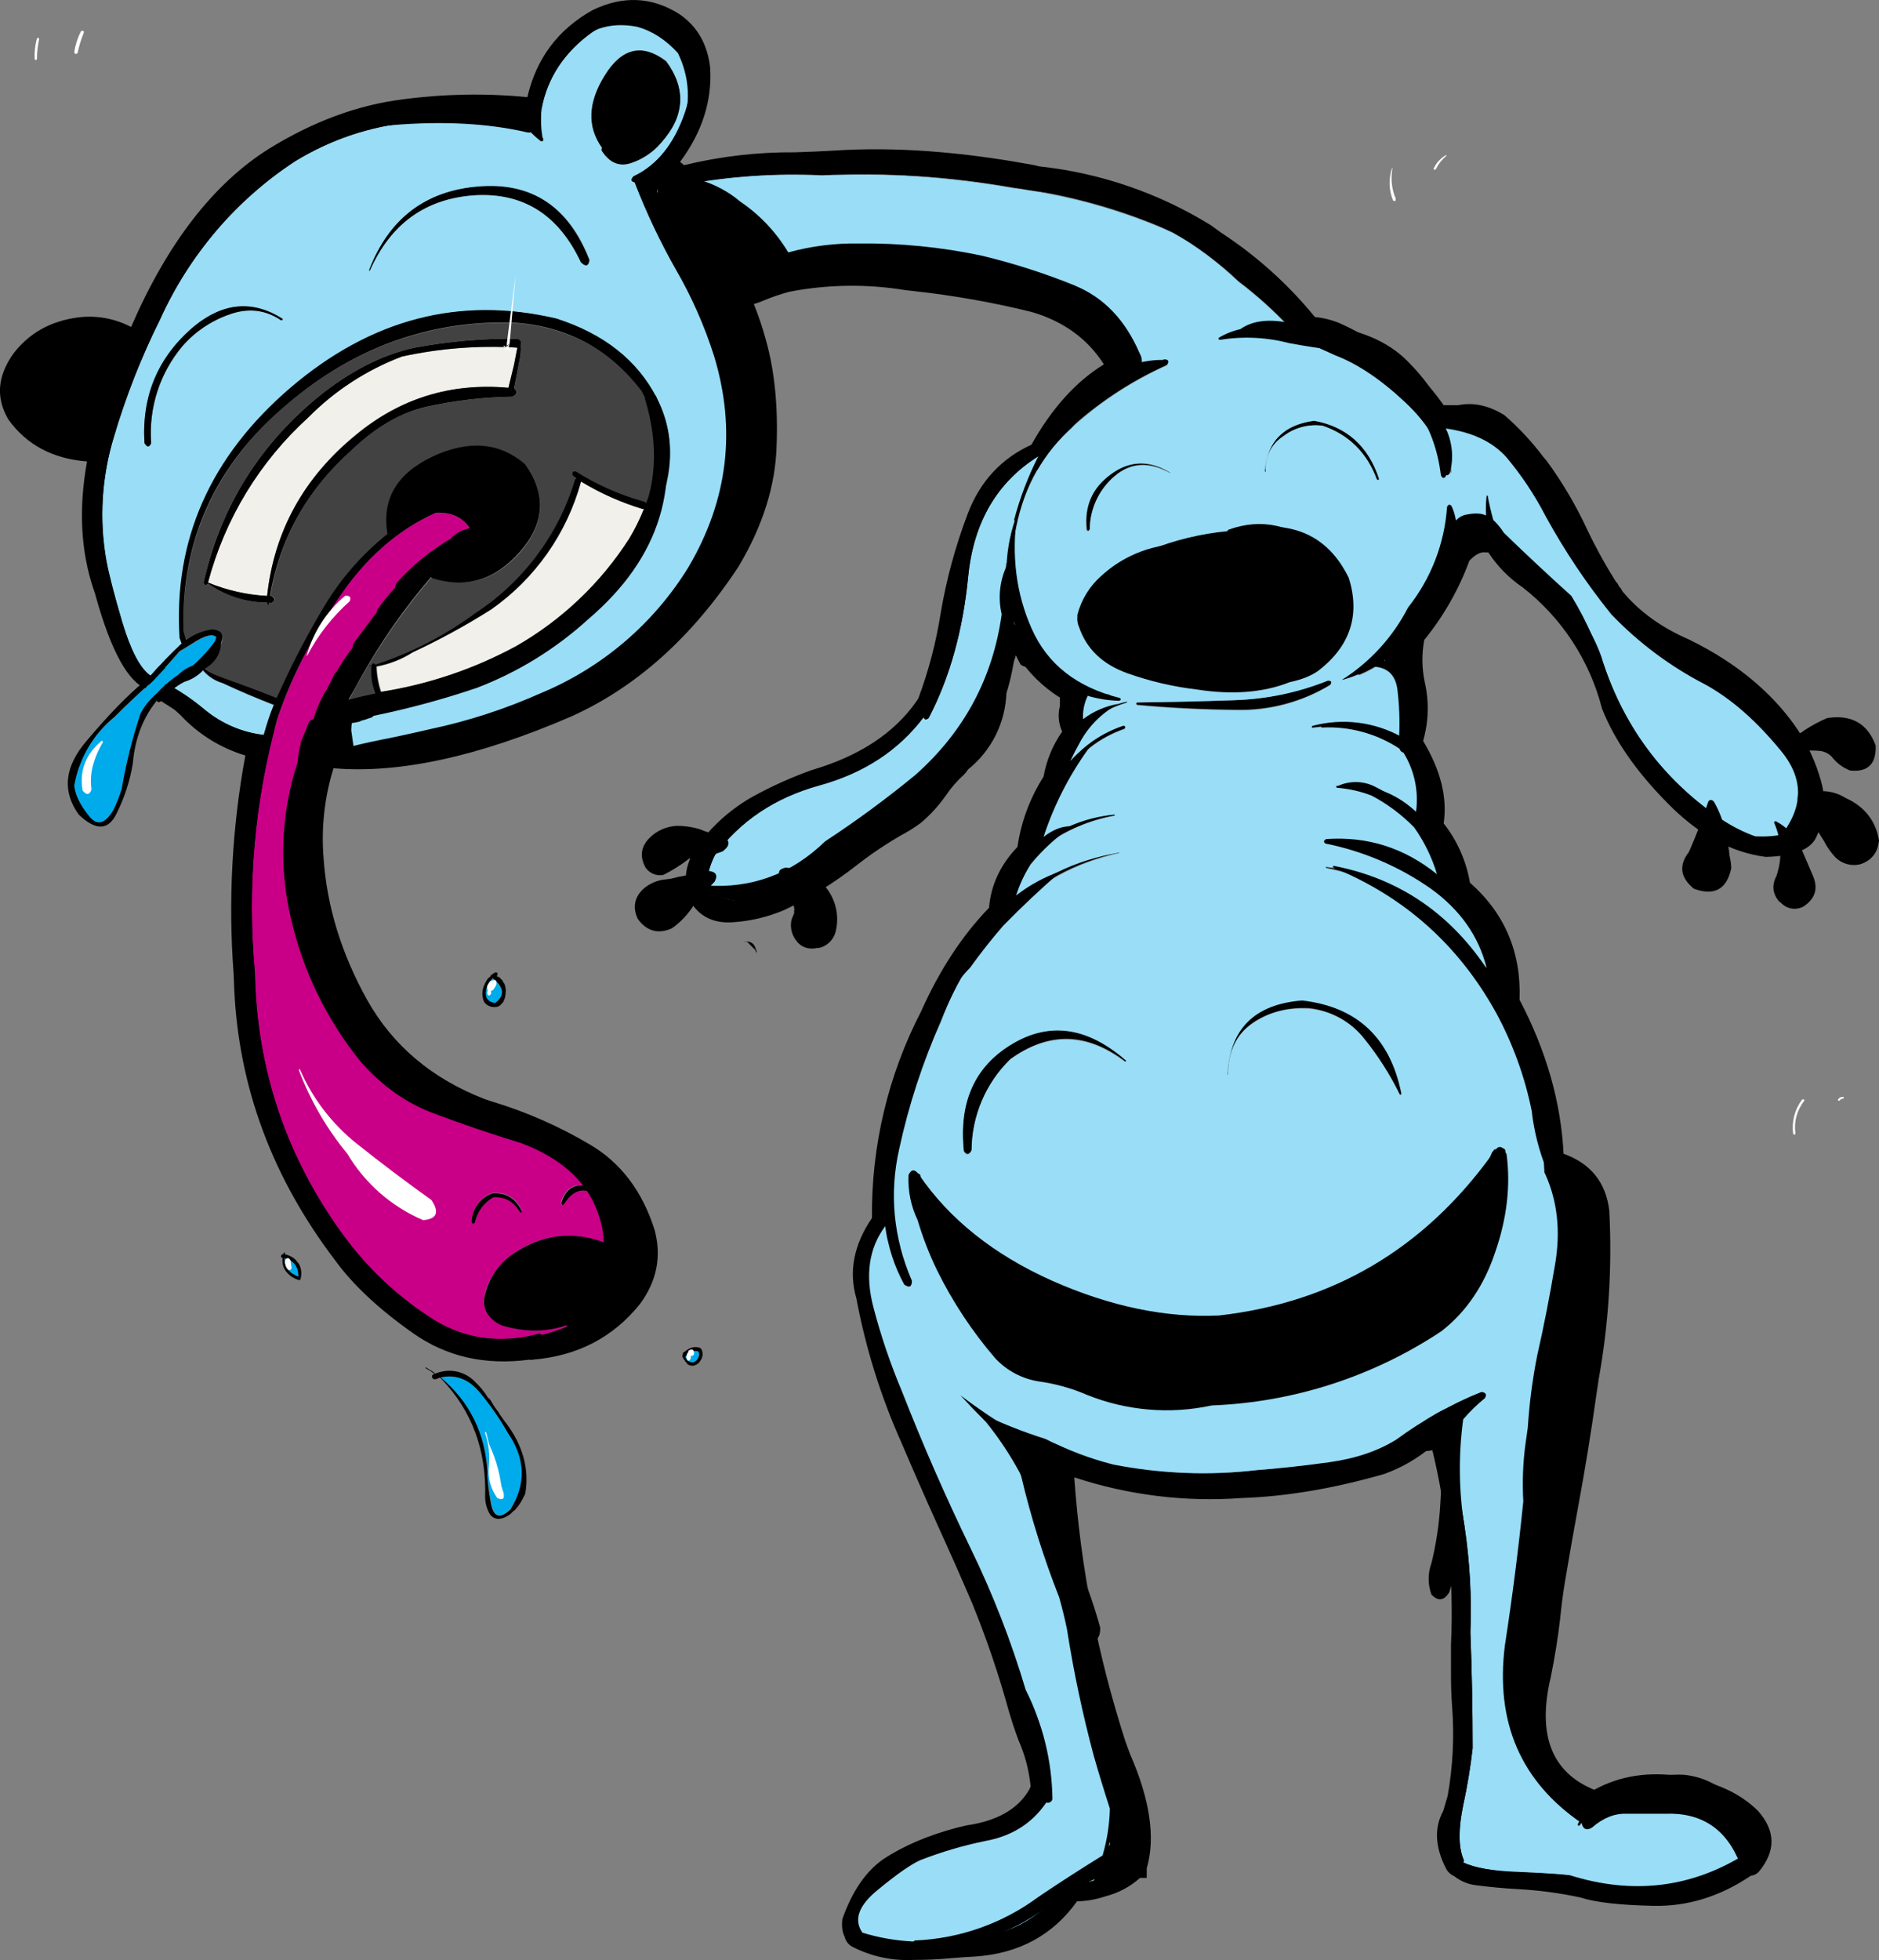 <?xml version="1.0" encoding="iso-8859-1"?>
<!-- Generator: Adobe Illustrator 20.1.0, SVG Export Plug-In . SVG Version: 6.00 Build 0)  -->
<svg version="1.0" id="Layer_1" xmlns="http://www.w3.org/2000/svg" xmlns:xlink="http://www.w3.org/1999/xlink" x="0px" y="0px"
	 viewBox="0 0 771.97 805.05" enable-background="new 0 0 771.97 805.05" xml:space="preserve">
<rect x="0" y="0" width="771.97" height="805.05" fill="#808080" stroke="none"/>
<title>randomcreatures_0021</title>
<path d="M578.7,164.77l0.23,0.46c2.502,2.588,4.728,5.43,6.64,8.48l1.14,2.06l2.29,0.46c3.476,0.603,7.015,0.758,10.53,0.46
	c5.333-0.613,9.38,0.073,12.14,2.06c5.381,4.634,10.222,9.86,14.43,15.58l1.14,1.37c6.118,8.403,11.397,17.386,15.76,26.82
	c3.905,8.105,8.262,15.984,13.05,23.6l0.23,3.44h2.29c8.337,9.623,18.753,17.224,30.46,22.23c4.717,2.348,9.303,4.949,13.74,7.79
	c10.772,6.836,20.106,15.709,27.48,26.12c7.787,12.373,10.23,23.067,7.33,32.08c0.307,2.14-3.51,3.44-11.45,3.9
	c-12.06-1.68-23.663-8.323-34.81-19.93c-11.113-11.773-18.887-23.237-23.32-34.39c-3.609-10.201-8.05-20.088-13.28-29.56
	c-4.887-8.707-12.52-17.04-22.9-25c-6.26-4.427-10.383-8.703-12.37-12.83l-0.46-0.92l-0.69-0.46c-0.76-0.767-1.6-1.53-2.52-2.29
	l-6.18-5l-1.37,5.27c-5.647,1.067-9.92,3.51-12.82,7.33l-1.37,1.6v1.15c-4.291,11.114-10.32,21.476-17.86,30.7l-1.83,2.29l0.46,1.6
	c-1.072,6.838-0.995,13.807,0.23,20.62c1.375,6.343,1.375,12.907,0,19.25l-5.72,1.83l5.72,6c5.04,5.333,7.637,13.277,7.79,23.83
	l-8.93-1.37l8.93,10.77c5.042,5.68,8.583,12.531,10.3,19.93l-3.43,2.29l5.5,4.35c12.973,10.54,19.233,24.137,18.78,40.79l-1.14,1.83
	l1.37,2.52c11.6,21.387,17.553,42.697,17.86,63.93l0.23,4.12l3.89,0.92c7.333,0.613,12.22,5.807,14.66,15.58
	c1.043,22.243-0.416,44.533-4.35,66.45l-0.92,6.42c-2.14,14.973-4.583,29.867-7.33,44.68c-2,10.847-3.907,21.77-5.72,32.77
	c-0.76,4.887-1.37,9.7-1.83,14.44c-0.913,7.947-2.133,15.737-3.66,23.37c-6.58,29.627,1.963,49.24,25.63,58.84l3.43,1.6l2.52-1.83
	c8.393-5.333,18.47-7.09,30.23-5.27c11.76,1.82,20.387,5.41,25.88,10.77c2.747,2.9,3.357,5.803,1.83,8.71l-2.56,1.83
	c-10.064,7.588-22.4,11.546-35,11.23c-12.667-0.46-21.75-1.53-27.25-3.21c-9.028-2.062-18.227-3.291-27.48-3.67
	c-5.493-0.307-11.067-0.84-16.72-1.6c-1.833-0.307-2.833-0.69-3-1.15l-1.83-2.75h-1.12c-1.527-3.333-1.147-7.687,1.14-13.06
	c0.818-2.327,1.506-4.697,2.06-7.1c2.442-12.986,3.135-26.24,2.06-39.41c-0.153-4.127-0.23-8.173-0.23-12.14
	c0-4.28-0.077-8.557-0.23-12.83c1.822-30.945-1.82-61.969-10.76-91.65l-2.29-6.64l-7.1,5.5c-6.226,5.35-13.259,9.681-20.84,12.83
	c-19.847,5.5-38.47,8.63-55.87,9.39c-24.449,1.789-48.993-1.809-71.9-10.54l-4.81-1.83L428,605.17h2.75
	c2.428,38.574,9.736,76.684,21.75,113.42l1.83,5.5c2.497,6.447,4.637,13.027,6.41,19.71c2.287,8.093,2.593,14.357,0.92,18.79
	l-0.66,1.14c-2.883,2.42-6.237,4.215-9.85,5.27c-3.393,1.115-6.965,1.58-10.53,1.37l-3.66-0.69l-1.6,3.21
	c-7.787,12.373-19.54,19.17-35.26,20.39c-3.333,0.153-6.843,0.383-10.53,0.69c-11.753,1.833-22.67,0.917-32.75-2.75l-0.46-0.69
	c-0.307-2,1.067-5.057,4.12-9.17c2.9-4.28,5.567-7.26,8-8.94c7.333-4.887,16.493-8.783,27.48-11.69l3.66-0.92
	c14.5-1.68,25.5-8.477,33-20.39l1.37-0.69v-3.21c-0.33-8.464-2.274-16.787-5.73-24.52c-1.373-3.513-2.67-7.103-3.89-10.77
	c-4.223-15.72-9.426-31.161-15.58-46.23c-4.58-10.667-9.247-21.207-14-31.62c-5.193-11.153-10.153-22.38-14.88-33.68
	c-8.119-18.27-14.112-37.412-17.86-57.05c-1.833-9.333-1.07-16.82,2.29-22.46l5.72,3.44l-1.37-10.77
	c-0.913-27.953,5.5-55.287,19.24-82c7.333-16.8,16.333-30.547,27-41.24l2.06-2.06l-0.41-2.56c0.613-7.487,3.897-14.13,9.85-19.93
	l1.37-1.37l0.23-1.83c1.224-9.743,4.672-19.074,10.08-27.27l0.92-1.15v-1.6c0.953-6.16,3.566-11.944,7.56-16.73l2.75-3.44
	l-2.75-3.21c-1.146-1.394-1.569-3.247-1.14-5l0.23-0.92v-0.92l2.06,0.69v-10.83l-3.21-1.15c-9.333-4.127-16.583-11.84-21.75-23.14
	l-3.21-7.1l-5.27,5.73c-6.353,7.938-10.184,17.596-11,27.73c-0.913,12.067-5.263,20.62-13.05,25.66l-6.87,3.44l2.29,1.83
	c-2,2.293-3.907,4.66-5.72,7.1c-2.338,3.401-5.108,6.483-8.24,9.17c-2.14,1.527-4.507,3.053-7.1,4.58
	c-2.096,0.97-4.104,2.121-6,3.44c-4.427,2.9-8.7,5.957-12.82,9.17c-8.515,6.819-17.819,12.59-27.71,17.19
	c-4.796,2.109-9.878,3.494-15.08,4.11c-5.193,0.613-8.553-0.303-10.08-2.75c-1.833-5.5,0-11,5.5-16.5
	c4.723-5.157,10.206-9.561,16.26-13.06c7.261-3.827,14.756-7.194,22.44-10.08c18.78-5.5,34.113-15.047,46-28.64l0.46,0.23l2.29-4.81
	c4.976-12.401,8.584-25.307,10.76-38.49c2.068-13.062,5.445-25.884,10.08-38.27c4.273-11.76,11.523-19.703,21.75-23.83l2.29-0.69
	l0.92-2.06c9.007-16.5,19.54-27.5,31.6-33l5.72-2.52l-3.66-5.27c-8.073-14.513-21.117-24.683-39.13-30.51
	c-16.182-4.017-32.621-6.917-49.2-8.68l-3.89-0.46c-17.169-2.747-34.689-2.436-51.75,0.92c-3.752,1.046-7.427,2.35-11,3.9
	c-3.053,1.067-5.953,2.067-8.7,3l-1.37,0.46l-0.46,0.46l-3.66,1.83l2.06,4.35c2.541,6.118,4.682,12.395,6.41,18.79
	c3.207,11.46,4.58,24.673,4.12,39.64c-0.46,14.967-5.127,29.937-14,44.91c-18,27.04-39.373,46.287-64.12,57.74
	c-38.473,16.487-70.687,23.127-96.64,19.92l-4.12-0.46l-1.37,3.9c-5.333,15.58-7.393,30.703-6.18,45.37
	c1.68,21.387,8.32,42.387,19.92,63s29.383,35.507,53.35,44.68l2.75,0.92c12.955,3.766,25.411,9.074,37.1,15.81
	c11.447,6.567,19.233,16.567,23.36,30c2.14,7.64,0.69,14.743-4.35,21.31c-10.08,11.62-21.9,17.89-35.46,18.81l-0.69-0.46l-1.6,0.46
	c-15.873,2.447-29.917-0.837-42.13-9.85c-12.387-8.847-21.943-17.86-28.67-27.04c-24.607-32.08-37.733-67.14-39.38-105.18l-0.23-6
	c-2.491-31.222-0.409-62.64,6.18-93.26l2.06-7.56l-7.79,0.92c-8.7-0.58-17.247-5.297-25.64-14.15c-2.9-2.6-5.723-5.043-8.47-7.33
	l-6.41,8.48c2.82,2.022,5.493,4.241,8,6.64c7.235,7.757,16.401,13.451,26.56,16.5c-5.482,29.677-7.093,59.939-4.79,90.03l0.23,6
	c1.847,40.3,15.66,77.407,41.44,111.32c7.333,10.08,17.943,20.01,31.83,29.79c13.74,9.773,29.77,13.44,48.09,11
	c0.444,0.152,0.926,0.152,1.37,0c18.32-1.527,32.987-9.163,44-22.91c6.867-9.333,8.867-19.417,6-30.25
	c-5.04-16.04-13.97-27.803-26.79-35.29c-12.672-7.485-26.204-13.408-40.3-17.64l-2.75-0.92c-21.68-8.4-37.787-21.997-48.32-40.79
	c-10.533-18.94-16.487-38.273-17.86-58c-1.034-12.509,0.344-25.101,4.06-37.09c27.02,2.293,59.613-4.81,97.78-21.31
	c26.713-12.067,49.613-32.613,68.7-61.64c9.92-16.667,15.11-33.163,15.57-49.49c0.613-16.347-0.837-30.783-4.35-43.31
	c-1.37-5.058-3.039-10.03-5-14.89c1.482-0.441,2.935-0.975,4.35-1.6c3.287-1.351,6.653-2.5,10.08-3.44
	c15.786-3.065,31.992-3.298,47.86-0.69l4.12,0.46c16.045,1.782,31.956,4.615,47.63,8.48c13.127,3.82,23.05,11,29.77,21.54
	c-11.447,7.027-21.37,18.027-29.77,33c-12.367,5.653-21.067,15.047-26.1,28.18c-5.094,13.342-8.852,27.156-11.22,41.24
	c-1.876,11.888-4.944,23.557-9.16,34.83l-0.92,1.37c-9.16,12.987-23.433,22.32-42.82,28c-8.27,2.954-16.295,6.556-24,10.77
	c-8.552,4.768-16.038,11.233-22,19c-5.953,7.64-7.327,15.583-4.12,23.83c3.667,6.413,9.467,9.393,17.4,8.94
	c7.331-0.452,14.533-2.143,21.3-5c10.671-5.031,20.735-11.257,30-18.56c4.12-3.207,8.243-6.11,12.37-8.71
	c1.68-1.067,3.437-2.137,5.27-3.21c2.944-1.555,5.774-3.316,8.47-5.27c3.906-3.28,7.369-7.055,10.3-11.23
	c2.153-3.203,4.692-6.128,7.56-8.71c0.616-0.618,1.153-1.31,1.6-2.06c9.653-7.71,15.43-19.272,15.8-31.62
	c0.809-5.401,2.19-10.701,4.12-15.81c4.499,7.252,10.611,13.367,17.86,17.87v3.44c-0.915,3.515-0.59,7.237,0.92,10.54
	c-3.87,5.542-6.481,11.863-7.65,18.52c-5.574,8.75-9.228,18.583-10.72,28.85c-7.02,7.333-10.913,15.667-11.68,25
	c-10.993,11.333-20.307,25.54-27.94,42.62c-13.538,26.191-20.456,55.299-20.15,84.78c-7.48,11-9.617,22-6.41,33
	c3.818,20.446,10.045,40.368,18.55,59.35c4.887,11.46,9.847,22.763,14.88,33.91c4.733,10.387,9.4,20.927,14,31.62
	c5.988,14.636,11.087,29.62,15.27,44.87c1.22,4.127,2.517,8.023,3.89,11.69c2.671,6.025,4.359,12.44,5,19
	c-0.126,0.394-0.28,0.778-0.46,1.15c-4.58,8.093-13.207,13.057-25.88,14.89c-1.373,0.307-2.67,0.613-3.89,0.92
	c-12.06,3.207-22.213,7.56-30.46,13.06c-7.147,5.06-12.703,13.24-16.67,24.54c-0.307,3.053,0,5.42,0.92,7.1
	c0.388,1.729,1.474,3.22,3,4.12c7.831,4.069,16.608,5.968,25.42,5.5c5.193,0,10.23-0.23,15.11-0.69
	c3.513-0.307,6.873-0.537,10.08-0.69c18-1.22,31.967-8.78,41.9-22.68c3.976-0.079,7.917-0.774,11.68-2.06
	c5.274-1.337,10.146-3.931,14.2-7.56h2.75v-3.9c3.667-12.527,1.377-28.193-6.87-47c-0.76-2.14-1.37-3.807-1.83-5
	c-11.407-35.214-18.482-71.685-21.07-108.61c22.198,7.322,45.619,10.204,68.93,8.48c18.167-0.613,37.63-3.897,58.39-9.85
	c7.103-2.557,13.692-6.36,19.46-11.23c6.56,26.588,9.254,53.983,8,81.34c0,4.28,0,8.557,0,12.83c0,4.127,0.153,8.327,0.46,12.6
	c0.938,12.248,0.323,24.566-1.83,36.66c-0.613,2.14-1.223,4.203-1.83,6.19c-3.813,7.027-3.357,15.047,1.37,24.06
	c0.764,1.223,1.884,2.183,3.21,2.75c2.509,1.996,5.519,3.266,8.7,3.67c5.953,0.767,11.677,1.3,17.17,1.6
	c8.704,0.459,17.358,1.609,25.88,3.44c6.107,2,16.107,3.147,30,3.44c14.047,0.307,27.403-3.817,40.07-12.37
	c1.339-0.136,2.571-0.794,3.43-1.83c6.867-8.4,6.713-16.65-0.46-24.75c-7.333-7.333-17.713-12.07-31.14-14.21
	c-13.587-2.14-25.647-0.307-36.18,5.5c-17.553-7.18-23.507-22.61-17.86-46.29c1.68-8.247,2.977-16.343,3.89-24.29
	c0.46-4.733,1.07-9.47,1.83-14.21c1.833-11,3.74-21.847,5.72-32.54c2.747-14.82,5.19-29.867,7.33-45.14l0.92-6.19
	c4.106-22.823,5.566-46.043,4.35-69.2c-1.373-11.607-7.633-19.397-18.78-23.37c-1.067-21.233-7.097-42.313-18.09-63.24
	c0.76-19.4-6.033-35.44-20.38-48.12c-1.508-8.866-5.207-17.216-10.76-24.29V338c1.527-10.54-1.297-21.767-8.47-33.68
	c2.273-7.831,2.511-16.112,0.69-24.06c-1.218-5.732-1.297-11.648-0.23-17.41c7.943-9.745,14.211-20.741,18.55-32.54
	c2.44-2.6,4.653-3.747,6.64-3.44h1.14c3.725,5.711,8.552,10.62,14.2,14.44c16.023,12.52,27.451,29.992,32.5,49.69
	c5.04,12.833,13.97,25.74,26.79,38.72c12.667,12.987,26.177,20.397,40.53,22.23c12.06-0.307,19.083-3.287,21.07-8.94
	c3.333-6.567,3.867-13.977,1.6-22.23c-2.054-7.362-5.217-14.369-9.38-20.78c-7.48-11.153-17.557-20.853-30.23-29.1
	c-4.715-3.045-9.61-5.8-14.66-8.25c-11.3-4.887-20.383-11.457-27.25-19.71l-0.92-1.6h-0.23l-1.14-2.06h-0.23
	c-4.395-6.937-8.372-14.13-11.91-21.54c-4.622-9.998-10.223-19.515-16.72-28.41l-1.37-1.6c-4.72-6.271-10.083-12.033-16-17.19
	c-6.413-4-12.747-5.373-19-4.12h-6c-1.833-2.6-3.893-5.267-6.18-8c-2.417-3.334-5.092-6.474-8-9.39
	c-5.333-5.653-12.357-9.853-21.07-12.6c-2.287-1.22-4.423-2.29-6.41-3.21c-3.544-1.626-7.337-2.641-11.22-3
	c-10.971-13.44-23.947-25.11-38.47-34.6l-4.12-3c-21.461-13.312-45.647-21.615-70.76-24.29l-1.83-0.46
	c-30.227-5.653-57.78-7.653-82.66-6c-5.333,0.307-10.6,0.537-15.8,0.69c-15.357-0.121-30.669,1.656-45.59,5.29
	c-0.501-0.494-1.035-0.951-1.6-1.37c9.013-12.073,13.14-24.9,12.38-38.48c-1.067-9.927-5.417-17.413-13.05-22.46
	c-11.153-6.887-22.91-7.35-35.27-1.39c-14.2,7.947-23.13,19.863-26.79,35.75c-17.075-1.658-34.285-1.35-51.29,0.92
	c-18.32,2.287-36.563,9.013-54.73,20.18c-22.9,14.34-41.83,38.773-56.79,73.3c-6.751-3.552-14.44-4.915-22-3.9
	c-11.3,1.527-20.153,6.567-26.56,15.12c-6.413,9.167-7.023,18.103-1.83,26.81c7.48,10.387,18.243,16.117,32.29,17.19
	c-3.513,19.4-2.597,36.967,2.75,52.7c0.372,0.979,0.68,1.981,0.92,3c6.26,22.287,13.207,34.88,20.84,37.78l0.46-1.83l2.52,2.52
	c0.801-0.644,1.565-1.332,2.29-2.06l6-6.42l-8.24-2.29c-0.76,0.153-2.287-1.847-4.58-6c-2.14-4.127-5.27-12.46-9.39-25
	c-0.24-1.019-0.548-2.021-0.92-3c-5.193-15.733-5.573-33.76-1.14-54.08l2.01-8.84l-8.7,3h-0.23
	c-11.907,0.613-21.22-3.433-27.94-12.14c-3.053-4.733-2.597-9.773,1.37-15.12c4.58-6.113,11.067-9.78,19.46-11
	c7.64-0.78,14.133,0.973,19.48,5.26l5.5,4.81l2.78-6.66c14.667-35.747,33.063-60.57,55.19-74.47c17.707-10.667,35.567-17,53.58-19
	c16.509-1.83,33.165-1.907,49.69-0.23l6.41,3.44l0.46-7.79c1.833-14.36,9.167-25.207,22-32.54c6.413-4.28,14.747-4.05,25,0.69
	c4.887,3.207,7.633,8.17,8.24,14.89c0.24,13.28-4.617,25.19-14.57,35.73l-3.66,3.44l6.87,7.33l2.06-1.6
	c1.115,0.957,2.121,2.033,3,3.21l1.6,1.83h3.43l0.69-0.23c14.97-4.179,30.459-6.199,46-6c5.193,0,10.527-0.23,16-0.69
	c24.12-1.527,50.837,0.473,80.15,6l1.6,0.23c24.58,2.747,46.793,10.307,66.64,22.68l4.12,3c14.298,9.114,26.947,20.587,37.41,33.93
	l1.37,2.06l2.52,0.23c3.61,0.192,7.166,0.965,10.53,2.29c1.833,0.913,3.893,1.983,6.18,3.21l0.92,0.23
	c7.173,2.293,12.823,5.653,16.95,10.08C573.982,158.85,576.425,161.744,578.7,164.77z"/>
<path d="M520.08,190.89c-0.173,0.9-0.327,1.817-0.46,2.75c0.153,0.153,0.23,0.153,0.23,0
	C519.849,192.718,519.926,191.799,520.08,190.89 M565.65,196.89c0.46,0.46,0.767,0.383,0.92-0.23
	c-4.427-13.44-13.357-21.383-26.79-23.83c-10.38,1.373-16.793,6.413-19.24,15.12c1.125-3.591,3.475-6.674,6.64-8.71
	c4.54-3.526,10.3-5.092,16-4.35c10.86,3.64,18.35,10.96,22.47,21.96L565.65,196.89z"/>
<path d="M520.77,280.72c13.433-1.527,23.813-7.79,31.14-18.79c6.26-13.9,3.283-26.043-8.93-36.43
	c-12.06-10.233-24.727-12.983-38-8.25c-0.362,0.043-0.647,0.328-0.69,0.69c-11.002,1.065-21.796,3.688-32.06,7.79
	c-10.993,4.127-19.467,9.93-25.42,17.41c-6.107,10.667-3.893,18.917,6.64,24.75c10.667,5.96,20.437,9.703,29.31,11.23
	C495.236,281.894,508.105,282.435,520.77,280.72z"/>
<path d="M575,449.36c0.46,0.307,0.767,0.153,0.92-0.46c-4.733-22.913-18.4-35.67-41-38.27c-19.54,1.527-29.693,11.687-30.46,30.48
	c0,0.153,0.077,0.153,0.23,0c0-9.473,3.36-16.5,10.08-21.08c6.567-4.427,14.277-6.427,23.13-6c8.934,1.011,17.095,5.546,22.67,12.6
	C566.18,433.668,571.017,441.289,575,449.36z"/>
<path d="M467.19,288.51c-0.613,0.307-0.613,0.613,0,0.92c12.973,1.22,26.56,1.907,40.76,2.06c13.617,0.309,27.041-3.268,38.7-10.31
	c0.76-1.22,0.38-1.83-1.14-1.83c-12.264,4.953-25.293,7.741-38.51,8.24C493.893,288.05,480.623,288.357,467.19,288.51z"/>
<path d="M480.7,194.1v-0.23c-8.393-5.04-16.483-4.81-24.27,0.69c-7.62,5.627-10.903,13.263-9.85,22.91
	c0.46,0.767,0.84,0.69,1.14-0.23c0.089-8.405,3.844-16.353,10.28-21.76C464.58,189.827,472.147,189.367,480.7,194.1z"/>
<path d="M609.62,573.78c0.913-1.22,0.607-1.983-0.92-2.29c-12.413,5.146-24.164,11.763-35,19.71c-7.48,4.58-16.717,7.637-27.71,9.17
	c-11.147,1.527-21.07,2.673-29.77,3.44c-19.626,2.294-39.492,1.444-58.85-2.52c-9.699-2.308-19.088-5.762-27.97-10.29
	c-9.411-3.096-18.594-6.849-27.48-11.23c-0.46,0-0.537,0.153-0.23,0.46c10.295,7.974,21.716,14.377,33.89,19
	c23.622,9.072,48.973,12.752,74.2,10.77c19.32-0.881,38.461-4.111,57-9.62c8.727-3.469,16.783-8.43,23.81-14.66l0.69-0.23v-0.23
	C596.82,580.586,602.995,576.721,609.62,573.78z"/>
<path d="M396,472.73c1.22,1.68,2.29,1.527,3.21-0.46c0.198-14.073,5.949-27.498,16-37.35c15.573-11.333,31.22-11.027,46.94,0.92
	c0.46,0.153,0.613,0,0.46-0.46c-15.727-13.747-31.297-15.96-46.71-6.64C400.473,437.907,393.84,452.57,396,472.73z"/>
<path d="M416.12,232.14c0.095-0.661-0.364-1.275-1.025-1.37c-0.114-0.016-0.23-0.016-0.345,0c-0.695-0.058-1.306,0.456-1.37,1.15
	c-0.869,8.344,0.376,16.773,3.62,24.51c-6.233,8.247-9.733,18.103-10.5,29.57c-0.76,11.607-5.427,20.543-14,26.81
	c9.007-5.653,14.043-14.13,15.11-25.43c0.913-11.333,4.347-21.033,10.3-29.1c5.193,12.067,13.36,20.697,24.5,25.89
	c4.214,1.697,8.741,2.478,13.28,2.29c0.613-0.46,0.613-0.843,0-1.15c-17.1-1.68-29.1-11.303-36-28.87
	c0.307-0.613,0.077-1.07-0.69-1.37C416.213,247.769,415.225,239.904,416.12,232.14z"/>
<path fill="#99DDF7" d="M416.58,220c-0.178-0.011-0.344-0.094-0.46-0.23c0.307-2,0.613-3.91,0.92-5.73
	c-0.136-0.116-0.219-0.282-0.23-0.46c2.274-9.161,5.659-18.01,10.08-26.35c-17.1,10.513-26.797,26.933-29.09,49.26
	c-2.14,22.3-7.56,41.777-16.26,58.43c-1.067,0.767-1.753,0.613-2.06-0.46c-10.38,13.593-24.713,22.927-43,28
	c-18.167,5.193-32.44,14.817-42.82,28.87c-4.767,9.78-3.653,15.647,3.34,17.6c7.173,2,14.423,1.237,21.75-2.29
	c9.007-5.04,17.783-10.54,26.33-16.5l28.39-18.33c6.107-6.26,12.137-12.593,18.09-19c0.213-0.285,0.598-0.382,0.92-0.23
	c8.547-6.113,13.213-14.973,14-26.58s4.293-21.463,10.52-29.57c-3.259-7.736-4.518-16.169-3.66-24.52
	c-0.047-0.606,0.407-1.135,1.012-1.181c0.12-0.009,0.241,0.001,0.358,0.031L416.58,220z"/>
<path d="M614.88,475.48c0.333-0.638,0.135-1.425-0.46-1.83c-0.318-0.307-0.822-0.307-1.14,0l-0.46,0.46
	c-27.933,38.667-65.267,60.667-112,66c-21.833,1.067-44.733-3.67-68.7-14.21c-23.813-10.667-41.98-25.103-54.5-43.31
	c-0.413-0.46-0.62-0.323-0.62,0.41c0.166,0.477,0.491,0.883,0.92,1.15l-0.23,0.23c-0.457,2.261-0.535,4.583-0.23,6.87
	c-0.46-1.067-0.917-2.067-1.37-3c0.46,1.067,0.917,2.213,1.37,3.44c1.844,10.479,5.99,20.418,12.14,29.1v0.23
	c8.247,18.667,21.833,32.873,40.76,42.62c25.479,9.585,52.913,12.808,79.92,9.39c24.12-2,45.57-9.103,64.35-21.31
	c18.913-12.333,31.037-30.033,36.37-53.1c3.813-7.64,4.73-14.133,2.75-19.48l0.46-2.75
	C614.48,476.124,614.706,475.817,614.88,475.48z"/>
<path d="M462.83,288.51c0.307-0.307,0.307-0.46,0-0.46c-7.876,1.703-14.963,5.973-20.15,12.14c-1.96-2.729-2.39-6.271-1.14-9.39
	c0.005-0.303-0.178-0.578-0.46-0.69l0.92-2.29c0.153-0.46,0-0.69-0.46-0.69l0.46-1.37c0.282-0.112,0.465-0.387,0.46-0.69
	c0.109,0.018,0.212-0.056,0.23-0.165c0.004-0.022,0.004-0.044,0-0.065c0.16-0.315,0.034-0.7-0.281-0.86
	c-0.056-0.029-0.117-0.049-0.179-0.06c-0.243,0.028-0.479,0.106-0.69,0.23c-1.16,1.391-1.509,3.287-0.92,5l-0.46,1.85v0.23
	c-0.793,3.247,0.063,6.677,2.29,9.17c-4.698,5.729-7.781,12.61-8.93,19.93v0.23c-5.863,8.806-9.626,18.84-11,29.33
	c-6.8,6.417-10.895,15.187-11.45,24.52c0.011,0.178,0.094,0.344,0.23,0.46c-12.106,12.212-21.68,26.696-28.17,42.62
	c-13.776,26.085-20.56,55.294-19.69,84.78c-0.178,0.011-0.344,0.094-0.46,0.23c-7.02,8.553-9.08,18.407-6.18,29.56
	c3.804,20.125,9.953,39.735,18.32,58.43c9.467,21.847,19.007,43.69,28.62,65.53c6.122,14.866,11.322,30.094,15.57,45.6
	c4.7,10.728,7.862,22.067,9.39,33.68c-0.362,0.043-0.647,0.328-0.69,0.69c-2.287,6.413-6.953,10.92-14,13.52
	c-6.361,2.612-12.953,4.621-19.69,6c-10.268,2.613-20.076,6.785-29.08,12.37c-2.747,2-6.18,5.897-10.3,11.69
	c-4,5.807-5,10.543-3,14.21c-0.16,0.315-0.034,0.7,0.281,0.86c0.056,0.029,0.117,0.049,0.179,0.06
	c15.333,5.506,31.867,6.774,47.86,3.67c17.1-1.067,30.23-8.78,39.39-23.14c4.322,0.454,8.691-0.013,12.82-1.37
	c4.772-1.159,9.129-3.616,12.59-7.1c-0.018-0.109,0.056-0.212,0.165-0.23c0.022-0.004,0.044-0.004,0.065,0
	c0.124-0.211,0.202-0.446,0.23-0.69c3.053-6.26,2.977-14.737-0.23-25.43c-3.333-10.54-6-18.407-8-23.6
	c-12.34-37.753-19.653-76.967-21.75-116.63c0.001-0.127-0.102-0.231-0.229-0.231c-0.127-0.001-0.231,0.102-0.231,0.229
	c0,0.001,0,0.002,0,0.003c0.15,34.65,4.689,69.141,13.51,102.65c2.94,9.593,6.543,20.117,10.81,31.57
	c4.273,11.607,4.73,22.3,1.37,32.08c-5.856,4.604-13.167,6.96-20.61,6.64c-0.522-0.601-1.418-0.701-2.06-0.23
	c-1.22,0-1.6,0.533-1.14,1.6c-10.073,13.9-23.813,21.003-41.22,21.31c-13.786,2.782-28.054,1.994-41.45-2.29
	c-3.667-5.333-1.53-11.213,6.41-17.64c7.787-6.413,13.587-10.46,17.4-12.14c8.691-3.358,17.654-5.964,26.79-7.79
	c10.84-2,19.083-7.27,24.73-15.81c0.948,0.476,2.102,0.093,2.577-0.854c0.082-0.163,0.14-0.336,0.173-0.516
	c-0.2-15.612-3.962-30.973-11-44.91c-5.945-19.99-13.528-39.456-22.67-58.2c-10.213-21.1-19.597-42.487-28.15-64.16
	c-4.677-11.254-8.579-22.814-11.68-34.6c-3.513-13.287-1.91-24.437,4.81-33.45c1.08,8.434,3.722,16.593,7.79,24.06
	c2.14,1.527,3.21,0.993,3.21-1.6c-7.633-17.72-9.39-35.747-5.27-54.08c3.896-18.11,9.65-35.77,17.17-52.7
	c6.255-16.464,15.756-31.502,27.94-44.22c12.06-12.527,27.173-20.777,45.34-24.75c0.153-0.153,0.153-0.23,0-0.23
	c-18.627,3.207-34.12,10.843-46.48,22.91c1.407-10.401,7.146-19.722,15.8-25.66c8.518-6.131,18.295-10.288,28.62-12.17
	c0.307-0.307,0.307-0.537,0-0.69c-12.348,1.151-24.032,6.118-33.43,14.21c2.202-10.66,6.495-20.778,12.63-29.77
	c5.931-9.097,14.729-15.953,25-19.48c0.613-0.767,0.46-1.223-0.46-1.37c-10.533,3.513-19.31,10.233-26.33,20.16
	C438.663,302.787,447.87,292.937,462.83,288.51z"/>
<path fill="#99DDF7" d="M602.75,173.71c-3.972,0.65-8.039,0.415-11.91-0.69c2.134,3.812,3.458,8.023,3.89,12.37
	c0.754,2.858,1.289,5.77,1.6,8.71l-0.23,0.23c-0.29-1.623-0.671-3.229-1.14-4.81c-0.168,2.082-0.475,4.15-0.92,6.19
	c-0.76,1.067-1.37,0.99-1.83-0.23c-2.593-21.387-13.813-37.12-33.66-47.2c-6.712-3.948-14.079-6.658-21.75-8
	c-1.041,0.639-2.39,0.445-3.21-0.46c-5.797-0.952-11.531-2.255-17.17-3.9c-1.22-0.913-0.99-1.6,0.69-2.06
	c4.228,0.762,8.526,1.07,12.82,0.92c-6.463-6.928-13.513-13.285-21.07-19c-8.125-7.818-17.196-14.591-27-20.16
	c-20.886-9.31-43.031-15.486-65.72-18.33c-25.92-4.588-52.259-6.362-78.56-5.29c-19.017-0.92-38.077,0.389-56.79,3.9
	c4.862,7.128,8.86,14.808,11.91,22.88c2.44,5.807,4.96,11.61,7.56,17.41c7.633-4.127,14.58-6.57,20.84-7.33
	c20.255-3.36,40.938-3.205,61.14,0.46c19.033,1.325,37.699,5.898,55.19,13.52c10.913,6.743,19.606,16.541,25,28.18
	c4.869-1.99,10.08-3.009,15.34-3c0.178-0.011,0.344-0.094,0.46-0.23c2,0,2.38,0.763,1.14,2.29c-14.918,6.683-28.616,15.808-40.53,27
	c-11.753,11.153-19.087,25.437-22,42.85c0,0.153-0.153,0.23-0.46,0.23l-1.6,10.54c0.69,0.069,1.198,0.679,1.14,1.37
	c-0.874,7.785,0.23,15.665,3.21,22.91c0.76,0.307,0.913,0.763,0.46,1.37c7.02,17.567,19.02,27.19,36,28.87
	c0.76,0.46,0.76,0.843,0,1.15c-4.463,0.173-8.912-0.607-13.05-2.29c0.316,0.182,0.423,0.586,0.241,0.902
	c-0.004,0.006-0.007,0.012-0.011,0.018l-0.23,0.23c-0.124,0.211-0.202,0.447-0.23,0.69c-0.29,0.424-0.522,0.885-0.69,1.37
	c0.46,0,0.613,0.23,0.46,0.69l-0.92,2.29c0.282,0.112,0.465,0.387,0.46,0.69c-1.274,3.075-0.747,6.602,1.37,9.17
	c5.131-6.077,12.14-10.271,19.92-11.92c0.307,0,0.307,0.153,0,0.46c-14.96,4.427-24.12,14.28-27.48,29.56
	c6.867-9.927,15.567-16.647,26.1-20.16c0.913,0.153,1.067,0.61,0.46,1.37c-10.279,3.55-19.075,10.435-24.99,19.56
	c-6.123,9.001-10.402,19.126-12.59,29.79c9.398-8.092,21.082-13.059,33.43-14.21c0.307,0.153,0.307,0.307,0,0.46
	c-10.358,1.889-20.147,6.12-28.62,12.37c-8.654,5.938-14.393,15.259-15.8,25.66c12.367-12.067,27.86-19.703,46.48-22.91
	c0.153,0,0.153,0.077,0,0.23c-18.167,4-33.28,12.25-45.34,24.75c-12.184,12.718-21.685,27.756-27.94,44.22
	c-7.53,16.909-13.297,34.549-17.21,52.64c-4.12,18.333-2.363,36.36,5.27,54.08c0,2.6-1.07,3.133-3.21,1.6
	c-4.068-7.467-6.71-15.626-7.79-24.06c-6.72,9.013-8.323,20.163-4.81,33.45c3.074,11.719,6.977,23.205,11.68,34.37
	c8.547,21.847,17.937,43.31,28.17,64.39c9.142,18.744,16.725,38.21,22.67,58.2c7.038,13.937,10.8,29.298,11,44.91
	c-0.248,1.037-1.29,1.676-2.327,1.427c-0.065-0.016-0.13-0.035-0.193-0.057c-5.8,8.553-14.133,13.823-25,15.81
	c-9.129,1.857-18.082,4.493-26.76,7.88c-3.813,1.68-9.613,5.727-17.4,12.14c-7.94,6.413-10.077,12.293-6.41,17.64
	c13.429,4.132,27.678,4.84,41.45,2.06c17.4-0.153,31.14-7.18,41.22-21.08c-0.46-1.067-0.08-1.6,1.14-1.6c0-0.153,0.077-0.153,0.23,0
	c0.542-0.445,1.342-0.367,1.787,0.175c0.015,0.018,0.029,0.036,0.043,0.055c7.512,0.285,14.885-2.079,20.83-6.68
	c3.207-9.927,2.673-20.62-1.6-32.08c-4.273-11.46-7.86-22.003-10.76-31.63c-8.821-33.509-13.36-68-13.51-102.65
	c-0.018-0.109,0.056-0.212,0.165-0.23c0.022-0.004,0.044-0.004,0.065,0l0.23-0.69c-12.174-4.623-23.595-11.026-33.89-19
	c-0.307-0.46-0.23-0.613,0.23-0.46c8.929,4.399,18.195,8.078,27.71,11c8.803,4.563,18.1,8.099,27.71,10.54
	c19.379,3.812,39.233,4.585,58.85,2.29c8.7-0.613,18.623-1.683,29.77-3.21c10.993-1.527,20.23-4.657,27.71-9.39
	c10.807-7.93,22.565-14.475,35-19.48c1.527,0.153,1.833,0.84,0.92,2.06c-6.556,3.05-12.709,6.9-18.32,11.46l0.23,0.23
	c9.456,27.301,13.727,56.13,12.59,85c0.613,15.887,0.92,31.773,0.92,47.66c-0.895,7.852-2.193,15.652-3.89,23.37
	c-2,9.627-2,16.96,0,22c0.306,0.49,0.306,1.11,0,1.6c4.887,2.14,12.367,3.44,22.44,3.9c10.073,0.307,17.247,0.763,21.52,1.37
	c25.647,8.093,49.537,5.267,71.67-8.48c0.309-0.279,0.747-0.367,1.14-0.23c3.053-7.333,1.22-13-5.5-17
	c-6.158-3.769-13.01-6.262-20.15-7.33c-13.127-2.747-25.187-0.99-36.18,5.27c-0.153,0.613-0.745,1.011-1.37,0.92
	c-2.18,1.727-4.041,3.822-5.5,6.19c-0.76,0.46-1.067,0.307-0.92-0.46c1.198-2.415,2.829-4.591,4.81-6.42
	c-6.945-2.847-13.252-7.053-18.55-12.37c-5.627-5.64-8.59-12.127-8.89-19.46c1.707-23.132,5.167-46.101,10.35-68.71
	c5.8-29.787,10.533-59.803,14.2-90.05c2.236-13.561,3.535-27.26,3.89-41c0.613-14.667-4.96-25.513-16.72-32.54
	c0.006,1.005-0.07,2.008-0.23,3c-0.76,1.68-1.6,1.68-2.52,0c-0.76-26.58-9.003-52.7-24.73-78.36
	c-15.727-25.66-37.393-41.24-65-46.74c-0.127-0.098-0.151-0.28-0.053-0.407c0.015-0.02,0.033-0.038,0.053-0.053
	c30.533,4.127,54.273,21.007,71.22,50.64c-1.68-18.667-9.39-32.95-23.13-42.85c-13.74-9.9-29.54-16.01-47.4-18.33
	c-0.307-0.153-0.307-0.307,0-0.46c19.387,1.68,36.56,7.867,51.52,18.56c-3.726-10.799-9.651-20.707-17.4-29.1
	c-7.94-8.86-18.093-12.603-30.46-11.23c-0.153,0-0.153-0.077,0-0.23c14.347-2,26.637,2.963,36.87,14.89
	c0.6-7.427-0.256-14.901-2.52-22c-2.287-7.333-7.173-12.373-14.66-15.12c-9.641-2.623-19.712-3.273-29.61-1.91
	c-0.46-0.153-0.46-0.383,0-0.69c13.12-3.173,25.347-1.63,36.68,4.63c0.79,0.482,1.488,1.102,2.06,1.83
	c2.267-6.638,2.661-13.772,1.14-20.62c-1.668-6.738-2.208-13.705-1.6-20.62c-5.218,5.955-11.713,10.655-19,13.75
	c-0.913,0-1.143-0.307-0.69-0.92c16.793-11.76,29.31-27.493,37.55-47.2c1.039-3.694,3.198-6.975,6.18-9.39
	c1.912-1.202,4.157-1.762,6.41-1.6c0.91-0.153,1.84-0.153,2.75,0h0.46c0.307-0.613,0.84-0.69,1.6-0.23
	c-0.965-2.5-1.581-5.122-1.83-7.79c0.153-0.613,0.46-0.69,0.92-0.23c0.485,3.241,1.41,6.4,2.75,9.39v0.23
	c0.663,0.381,1.277,0.841,1.83,1.37c0.613,0.613,0.613,1.147,0,1.6c7.45,8.28,15.84,15.663,25,22
	c7.284,6.961,12.851,15.519,16.26,25c8.7,28.26,25.187,50.64,49.46,67.14c4.389,2.879,9.084,5.26,14,7.1
	c18.167,0.613,25.113-6.337,20.84-20.85c-2.59-8.486-7.007-16.302-12.94-22.9c-8.062-9.906-17.833-18.288-28.85-24.75
	c-16.672-6.149-31.327-16.771-42.36-30.7c-0.293-0.393-0.379-0.903-0.23-1.37c-8.553-15.153-17.18-30.213-25.88-45.18
	c-3.697-5.529-7.753-10.811-12.14-15.81c-5.04-5.5-10.69-8.327-16.95-8.48 M566.56,196.62c0,0.613-0.307,0.69-0.92,0.23
	c-4.12-11-11.523-18.333-22.21-22c-5.783-0.771-11.634,0.795-16.26,4.35c-4.853,3.132-7.583,8.685-7.1,14.44
	c-0.153,0.307-0.307,0.307-0.46,0c0.927-12.22,7.723-19.17,20.39-20.85C553.28,175.237,562.133,183.18,566.56,196.62 M480.7,194.1
	v0.23c-8.7-4.733-16.333-4.277-22.9,1.37c-6.331,5.472-10.003,13.402-10.08,21.77c-0.46,0.767-0.917,0.843-1.37,0.23
	c-1.067-9.627,2.293-17.263,10.08-22.91C464.063,189.137,472.153,188.907,480.7,194.1 M504.29,218.16
	c0.043-0.362,0.328-0.647,0.69-0.69c13.28-4.733,25.947-1.983,38,8.25c12.213,10.233,15.19,22.377,8.93,36.43
	c-7.173,11-17.553,17.263-31.14,18.79c-12.672,1.718-25.552,1.098-38-1.83c-8.853-1.527-18.623-5.193-29.31-11
	c-10.533-5.807-12.747-14.057-6.64-24.75c5.953-7.487,14.427-13.29,25.42-17.41c10.264-4.102,21.058-6.725,32.06-7.79
	 M545.52,279.57c1.527,0,1.833,0.61,0.92,1.83c-11.567,7.059-24.923,10.638-38.47,10.31c-14.2-0.153-27.787-0.84-40.76-2.06
	c-0.613-0.46-0.613-0.843,0-1.15c13.433-0.153,26.64-0.46,39.62-0.92c13.275-0.33,26.382-3.04,38.7-8 M575.76,449.14
	c0,0.613-0.23,0.767-0.69,0.46c-3.914-8.094-8.757-15.705-14.43-22.68c-5.487-7.156-13.695-11.718-22.67-12.6
	c-8.853-0.613-16.64,1.387-23.36,6c-6.72,4.613-10.08,11.64-10.08,21.08c0,0.153-0.077,0.153-0.23,0
	c0.913-18.787,11.14-28.947,30.68-30.48c22.593,2.6,36.18,15.357,40.76,38.27 M612.84,474.39l0.46-0.46
	c0.318-0.307,0.822-0.307,1.14,0c0.526,0.167,0.818,0.729,0.651,1.256c-0.04,0.126-0.105,0.243-0.191,0.344
	c-0.207,0.397-0.437,0.781-0.69,1.15c-0.153,0.913-0.307,1.753-0.46,2.52c2,5.5,1.083,12.07-2.75,19.71
	c-5.333,23.067-17.47,40.787-36.41,53.16c-18.78,12.22-40.23,19.323-64.35,21.31c-27.007,3.418-54.441,0.195-79.92-9.39
	c-18.927-9.773-32.513-24.057-40.76-42.85c-6.155-8.694-10.302-18.647-12.14-29.14l-1.42-3.69c0.46,1.067,0.917,2.067,1.37,3
	c-0.149-2.215-0.072-4.44,0.23-6.64l0.23-0.23c-0.35-0.434-0.63-0.92-0.83-1.44c0-0.613,0.23-0.767,0.69-0.46
	c12.52,18.333,30.763,32.847,54.73,43.54c23.813,10.54,46.637,15.277,68.47,14.21c46.713-5.333,84.047-27.333,112-66 M462.15,436.07
	c-15.727-11.913-31.45-12.22-47.17-0.92c-10.058,9.831-15.75,23.286-15.8,37.35c-1.067,2-2.137,2.153-3.21,0.46
	c-2.14-20.32,4.5-35.06,19.92-44.22s30.99-6.87,46.71,6.87C462.753,435.917,462.603,436.07,462.15,436.07z"/>
<path d="M392.53,312.79c-0.186-0.254-0.543-0.309-0.797-0.123c-0.047,0.035-0.089,0.076-0.123,0.123
	c-5.953,6.413-11.983,12.747-18.09,19c-9.333,6.26-18.797,12.37-28.39,18.33c-8.547,5.96-17.323,11.46-26.33,16.5
	c-7.333,3.513-14.507,4.277-21.52,2.29c-7.173-2-8.393-7.88-3.66-17.64c10.38-14.053,24.713-23.6,43-28.64
	c18.287-5.04,32.56-14.373,42.82-28c0.46,1.067,1.147,1.143,2.06,0.23c8.7-16.667,14.12-36.143,16.26-58.43
	c2.287-22.147,11.98-38.567,29.08-49.26V187c-16.767,7.94-27.047,22.987-30.84,45.14c-4,22.147-8.96,41.623-14.88,58.43
	c0-0.153-0.077-0.153-0.23,0c-6.72,11.153-17.023,19.327-30.91,24.52c-13.893,5.333-26.487,10.757-37.78,16.27
	c-6.107,3.333-12.29,8.373-18.55,15.12c-6.26,6.747-8.093,13.85-5.5,21.31c2.9,4.733,7.937,6.567,15.11,5.5
	c7.173-1.067,12.747-2.517,16.72-4.35c14.715-7.664,28.67-16.704,41.68-27c4.565-2.43,8.998-5.1,13.28-8
	c5.953-6.413,11.907-13.057,17.86-19.93c0.309-0.321,0.309-0.829,0-1.15h-0.23L392.53,312.79z"/>
<path fill="#00ABEB" d="M287,557.28c0.322-0.752,0.235-1.617-0.23-2.29c-1.119-0.296-2.312-0.04-3.21,0.69h0.23
	c0.613,0.153,0.69,0.46,0.23,0.92c-0.675,0.16-1.367,0.238-2.06,0.23h-0.26c0.018,0.109-0.056,0.212-0.165,0.23
	c-0.022,0.004-0.044,0.004-0.065,0c0.392,1.496,1.671,2.592,3.21,2.75C285.78,559.338,286.625,558.417,287,557.28z"/>
<path d="M288.35,557.74c0.471-1.197,0.387-2.541-0.23-3.67l-0.46-0.46c-2.14-0.767-4.277-0.233-6.41,1.6
	c-0.116,0.136-0.282,0.219-0.46,0.23c0.018,0.109-0.056,0.212-0.165,0.23c-0.022,0.004-0.044,0.004-0.065,0v0.69
	c-0.109-0.018-0.212,0.056-0.23,0.165c-0.004,0.022-0.004,0.044,0,0.065c0,0.153,0,0.307,0,0.46c0.168,0.485,0.4,0.946,0.69,1.37
	l0.46,0.46v0.23l0.46,0.46c0.188,0.205,0.344,0.437,0.46,0.69c0.666,0.477,1.471,0.719,2.29,0.69c1.088-0.162,2.072-0.735,2.75-1.6
	c0.339-0.514,0.646-1.048,0.92-1.6 M283.78,555.69c0,0.153-0.077,0.153-0.23,0c0.898-0.73,2.091-0.986,3.21-0.69
	c0.611,0.612,0.707,1.569,0.23,2.29c-0.332,1.098-1.192,1.958-2.29,2.29c-1.526,0.009-2.856-1.036-3.21-2.52
	c0.178-0.011,0.344-0.094,0.46-0.23h0.23c0.598-0.151,1.213-0.229,1.83-0.23c0.447-0.46,0.367-0.767-0.24-0.92L283.78,555.69z"/>
<path d="M271.63,58.68c9.773-11,10.46-22.15,2.06-33.45c-9.793-7.487-18.19-5.563-25.19,5.77c-7,11.12-7.457,21.037-1.37,29.75
	c-0.302,0.407-0.302,0.963,0,1.37c3.333,5.04,7.457,6.643,12.37,4.81C264.189,65.276,268.369,62.434,271.63,58.68z"/>
<path fill="#F2F0EB" d="M169.73,267.88c-4.545,2.905-9.591,4.939-14.88,6c0.124,3.505,0.74,6.976,1.83,10.31
	c19.484-3.037,38.304-9.393,55.64-18.79c18.839-10.768,34.787-25.941,46.48-44.22c2.212-3.938,4.215-7.99,6-12.14h-0.92
	c-8.764-2.7-17.161-6.472-25-11.23l-0.23,0.23c-5.746,21.146-18.712,39.614-36.65,52.2
	C191.631,256.803,180.852,262.695,169.73,267.88z"/>
<path d="M248.73,494c1.68,0.613,2.29,0.08,1.83-1.6c-2.762-3.378-6.858-5.386-11.22-5.5c-4.427-0.153-7.327,2.29-8.7,7.33
	c0.307,1.067,0.763,1.22,1.37,0.46C236.59,487.563,242.163,487.333,248.73,494z"/>
<path fill="#C90087" d="M194.69,220c-2.9-6.72-8.167-9.85-15.8-9.39c-15.873,7.18-29.383,19.097-40.53,35.75
	c-10.993,16.8-19.16,33.133-24.5,49c-9.303,33.83-12.406,69.065-9.16,104c0.76,40,12.973,76.127,36.64,108.38
	c9.464,12.832,21.087,23.92,34.35,32.77c13.587,9.167,28.623,11.687,45.11,7.56c0.595-0.328,1.334-0.235,1.83,0.23
	c6.648-1.645,12.988-4.346,18.78-8c-11.147,6.567-23.053,7.867-35.72,3.9c-6.107-3.207-8.167-7.873-6.18-14
	c1.786-5.609,5.209-10.554,9.83-14.2c12.52-9.167,25.877-10.833,40.07-5c6.413,2.6,9.16,6.267,8.24,11
	c3.667-8.093,2.217-17.26-4.35-27.5c-14.04-16.333-31.807-26.797-53.3-31.39c-30.227-10.54-51.893-30.473-65-59.8
	c-15.113-34.373-15.723-68.897-1.83-103.57c6.857-15.565,15.299-30.383,25.19-44.22c10.533-14.973,22.67-26.813,36.41-35.52
	 M202.33,489.92c5.493-0.46,9.54,1.983,12.14,7.33c0,0.46-0.23,0.613-0.69,0.46c-2.593-4.427-6.26-6.427-11-6
	c-3.907,2.053-6.683,5.754-7.56,10.08c-0.613,0.767-1.07,0.69-1.37-0.23c0.172-5.26,3.525-9.888,8.47-11.69 M250.41,492.16
	c0.393,1.893-0.243,2.507-1.91,1.84c-6.567-6.873-12.14-6.72-16.72,0.46c-0.613,0.767-1.07,0.613-1.37-0.46
	c1.373-5.04,4.273-7.407,8.7-7.1c4.321,0.11,8.395,2.038,11.22,5.31L250.41,492.16z"/>
<path d="M204.31,400.55c0.006,0.121-0.088,0.224-0.21,0.23c-0.007,0-0.014,0-0.02,0V401
	C204.206,400.881,204.288,400.722,204.31,400.55z"/>
<path fill="#F2F0EB" d="M208.89,159.27l2.29-9.62l1.37-6.87h-0.46c-15.741-0.926-31.534,0.309-46.94,3.67
	c-14.504,5.407-27.639,13.942-38.47,25c-20.007,18.147-34.325,41.704-41.22,67.82c7.71,3.226,15.922,5.087,24.27,5.5
	c2.9-26.58,15.037-48.653,36.41-66.22C164.307,163.563,185.223,157.137,208.89,159.27z"/>
<path fill="#00ABEB" d="M203.16,412.24c4-3.053,3.923-6.337-0.23-9.85c-0.225-0.06-0.4-0.235-0.46-0.46
	c-1.448,1.235-2.421,2.936-2.75,4.81C198.96,409.947,200.107,411.78,203.16,412.24z"/>
<path d="M201.56,401c-0.409,0.269-0.791,0.577-1.14,0.92c-0.207,0.397-0.437,0.781-0.69,1.15c-0.29,0.424-0.522,0.885-0.69,1.37
	c-1.058,2.151-1.142,4.653-0.23,6.87c0.116,0.253,0.272,0.485,0.46,0.69c1.061,1.128,2.576,1.716,4.12,1.6
	c0.977,0.051,1.918-0.379,2.52-1.15l0.46-0.46c-0.018-0.109,0.056-0.212,0.165-0.23c0.022-0.004,0.044-0.004,0.065,0
	c0.706-1.181,1.099-2.524,1.14-3.9c0.15-1.243-0.008-2.503-0.46-3.67c-0.116-0.253-0.272-0.485-0.46-0.69l-0.46-0.92
	c-0.3-0.147-0.543-0.39-0.69-0.69c-0.438-0.448-0.992-0.767-1.6-0.92v-0.23c0.109,0.018,0.212-0.056,0.23-0.165
	c0.004-0.022,0.004-0.044,0-0.065c0.149-0.288,0.149-0.632,0-0.92c-0.189-0.167-0.438-0.25-0.69-0.23l-0.92,0.46
	c-0.409,0.269-0.791,0.577-1.14,0.92c-0.153,0-0.153,0.077,0,0.23 M202.47,401.66c0.06,0.225,0.235,0.4,0.46,0.46
	c4.273,3.667,4.427,6.95,0.46,9.85c-3.053-0.46-4.273-2.293-3.66-5.5c0.459-1.811,1.407-3.461,2.74-4.77L202.47,401.66z"/>
<path d="M213.69,497.94c0.613,0.153,0.843,0,0.69-0.46c-2.593-5.333-6.64-7.777-12.14-7.33c-4.945,1.802-8.298,6.43-8.47,11.69
	c0.307,0.913,0.763,0.99,1.37,0.23c0.912-4.368,3.669-8.127,7.56-10.31C207.433,491.447,211.097,493.507,213.69,497.94z"/>
<path fill="#00ABEB" d="M209.8,619.61c6.567-10.387,6.187-20.697-1.14-30.93c-3.301-5.786-7.052-11.303-11.22-16.5
	c-4.58-5.653-10.077-7.793-16.49-6.42c11.907,9.927,18.393,22.833,19.46,38.72c-0.153,2.293,0.303,6.493,1.37,12.6
	C202.853,623.027,205.527,623.87,209.8,619.61z"/>
<path d="M207.74,584.32c-0.307-0.46-0.687-0.993-1.14-1.6c-0.307-0.46-0.687-0.993-1.14-1.6c-0.253-0.369-0.483-0.753-0.69-1.15
	l-1.37-1.83c-0.613-0.913-1.223-1.913-1.83-3c-0.3-0.456-0.687-0.846-1.14-1.15c-1.38-2.279-3.062-4.361-5-6.19
	c-2.81-3.102-6.814-4.853-11-4.81c-1.888,0.043-3.753,0.433-5.5,1.15h-0.23c-0.418-0.427-0.877-0.813-1.37-1.15h-0.23l-0.23-0.23
	c-0.643-0.328-1.256-0.712-1.83-1.15h-0.23v0.23c0.109-0.018,0.212,0.056,0.23,0.165c0.004,0.022,0.004,0.044,0,0.065
	c1.146,0.56,2.223,1.252,3.21,2.06c0.109-0.018,0.212,0.056,0.23,0.165c0.004,0.022,0.004,0.044,0,0.065
	c-0.178,0.011-0.344,0.094-0.46,0.23h-0.23c-0.283,0.311-0.372,0.754-0.23,1.15c0.136,0.116,0.219,0.282,0.23,0.46
	c0.392,0.295,0.903,0.38,1.37,0.23c0.549-0.193,1.083-0.423,1.6-0.69V566h0.23l0.46,0.46c12.52,13.14,18.473,29.333,17.86,48.58
	c0.041,1.813,0.428,3.602,1.14,5.27c0.168,0.485,0.4,0.946,0.69,1.37c0.179,0.342,0.412,0.652,0.69,0.92
	c2,1.833,4.597,1.603,7.79-0.69l0.92-0.92c0.349-0.343,0.731-0.651,1.14-0.92c0.268-0.413,0.576-0.798,0.92-1.15
	c1.003-1.266,1.85-2.65,2.52-4.12c0.29-0.424,0.522-0.885,0.69-1.37c1.68-10.08-0.987-19.78-8-29.1 M209.87,619.85
	c-4.427,4.28-7.173,3.44-8.24-2.52c-1.067-6.113-1.523-10.313-1.37-12.6c-0.913-16.04-7.327-29.04-19.24-39
	c6.413-1.373,11.91,0.84,16.49,6.64c4.196,5.094,7.95,10.537,11.22,16.27c7.127,10.413,7.483,20.813,1.07,31.2L209.87,619.85z"/>
<path d="M238.43,107.72c2.14,2,3.36,1.693,3.66-0.92c-8.547-22-23.737-32.083-45.57-30.25c-21.833,1.68-36.87,13.06-45.11,34.14
	c0.153,0.613,0.383,0.69,0.69,0.23c8.547-19.093,22.82-29.327,42.82-30.7C214.92,79,229.423,88.167,238.43,107.72z"/>
<path fill="#00ABEB" d="M116.83,516.73c0,3.667,1.907,6.187,5.72,7.56C122.557,520.163,120.65,517.643,116.83,516.73z"/>
<path d="M117.06,515.12v-0.69h-0.46v0.46c0.018,0.109-0.056,0.212-0.165,0.23c-0.022,0.004-0.044,0.004-0.065,0h-0.23
	c-0.178,0.011-0.344,0.094-0.46,0.23c-0.149,0.284-0.228,0.599-0.23,0.92l0.23,0.23l0.46,0.23c-0.359,2.176,0.318,4.395,1.83,6
	c1.292,1.429,2.958,2.468,4.81,3h0.46c0.136-0.116,0.219-0.282,0.23-0.46c0.616-2.072,0.367-4.305-0.69-6.19
	c-0.344-0.352-0.652-0.737-0.92-1.15L121,517c-1.15-0.882-2.477-1.506-3.89-1.83 M116.88,516.77c3.813,0.913,5.72,3.433,5.72,7.56
	c-3.847-1.407-5.77-3.94-5.77-7.6L116.88,516.77z"/>
<path d="M210.49,162.94c2-0.913,2.23-2.06,0.69-3.44c0.76-3.513,1.447-7.027,2.06-10.54c0.621-2.391,0.854-4.865,0.69-7.33
	c0.46-1.373-0.073-2.213-1.6-2.52c-14.053-0.135-28.085,1.094-41.9,3.67c-12.367,2.6-24.81,8.71-37.33,18.33
	c-25.8,20.32-42.287,46.367-49.46,78.14c0.307,1.22,0.917,1.373,1.83,0.46c7.082,5.06,15.566,7.783,24.27,7.79v0.46
	c0.307,0.767,0.613,0.767,0.92,0c0-0.153,0-0.307,0-0.46c0.252-0.02,0.501,0.063,0.69,0.23c1.833-0.913,1.833-1.913,0-3h-0.46
	c4.12-23.68,15.34-43.613,33.66-59.8c9.773-9.473,20-15.43,30.68-17.87C186.813,164.492,198.627,163.112,210.49,162.94
	 M212.55,142.78c-0.46,2.447-0.917,4.813-1.37,7.1c-0.76,3.053-1.523,6.183-2.29,9.39c-23.66-2.14-44.573,4.353-62.74,19.48
	c-21.373,17.413-33.51,39.413-36.41,66c-8.343-0.447-16.549-2.307-24.27-5.5c6.895-26.116,21.213-49.673,41.22-67.82
	c10.885-10.992,24.004-19.518,38.47-25c15.483-3.367,31.353-4.602,47.17-3.67C212.323,142.92,212.397,142.927,212.55,142.78
	L212.55,142.78z"/>
<path fill="#99DDF7" d="M112.71,289.65h-0.23c-7.02-2.747-13.967-5.727-20.84-8.94c-3.969-1.107-7.392-3.634-9.62-7.1
	c-2.974,2.496-6.111,4.791-9.39,6.87c-0.727,0.584-1.492,1.118-2.29,1.6c4.846,2.722,9.444,5.864,13.74,9.39
	c6.953,5.705,15.363,9.352,24.28,10.53C109.558,297.799,111.011,293.675,112.71,289.65z"/>
<path fill="#424243" d="M263.84,160.65c-13.28-17.26-30.99-26.593-53.13-28c-35.42-0.913-67.087,10.85-95,35.29
	c-27.807,24.62-41.247,55.11-40.32,91.47c0.296,1.204,0.757,2.362,1.37,3.44c3.116-2.222,6.734-3.638,10.53-4.12
	c4.273,0.46,5.273,2.75,3,6.87c-0.913,0.613-1.447,0.383-1.6-0.69c0.124-0.211,0.202-0.447,0.23-0.69
	c-1.3,3.564-3.51,6.725-6.41,9.17c1.373,1.68,3.817,3.207,7.33,4.58c3.667,1.373,6.187,2.29,7.56,2.75
	c5.493,2,10.913,4.063,16.26,6.19c0.613-1.22,1.223-2.52,1.83-3.9c5.322-11.667,11.364-22.992,18.09-33.91
	c6.789-11.322,15.554-21.334,25.88-29.56v-0.23c-2.593-14.053,3.59-24.593,18.55-31.62c14.807-6.873,27.473-5.803,38,3.21
	c8.547,12.373,7.783,24.373-2.29,36c-10.227,11.46-22.227,14.973-36,10.54c-0.178-0.011-0.344-0.094-0.46-0.23
	c-11.007,12.854-20.746,26.742-29.08,41.47c-1.68,2.9-3.283,5.88-4.81,8.94c3.667-0.913,7.253-1.753,10.76-2.52
	c-1.213-3.615-1.755-7.42-1.6-11.23h-0.69c-0.153-0.153-0.153-0.23,0-0.23c0.243-0.028,0.479-0.106,0.69-0.23
	c0.214-0.645,0.909-0.995,1.554-0.781c0.192,0.064,0.366,0.174,0.506,0.321c14.665-4.886,28.493-11.995,41-21.08
	c19.552-12.693,33.926-31.954,40.53-54.31c0.134-0.441,0.479-0.786,0.92-0.92c-0.502-0.234-0.964-0.544-1.37-0.92
	c-0.76-1.373-0.38-1.983,1.14-1.83c8.624,5.531,18.048,9.703,27.94,12.37c0.387,0.097,0.719,0.345,0.92,0.69
	c6.867-16.04,6.257-31.47-1.83-46.29 M213.92,141.66c0.164,2.465-0.069,4.939-0.69,7.33c-0.613,3.513-1.3,7.027-2.06,10.54
	c1.68,1.373,1.45,2.52-0.69,3.44c-11.862,0.19-23.674,1.57-35.26,4.12c-10.667,2.447-20.893,8.327-30.68,17.64
	c-18.32,16.347-29.463,36.347-33.43,60h0.46c1.833,0.913,1.833,1.913,0,3c-0.252,0.02-0.501-0.063-0.69-0.23
	c-0.127,0.098-0.151,0.28-0.053,0.407c0.015,0.02,0.033,0.038,0.053,0.053c-0.46,0.767-0.84,0.767-1.14,0v-0.46
	c-8.696-0.054-17.167-2.773-24.27-7.79c-0.76,0.913-1.37,0.76-1.83-0.46c7.173-31.773,23.66-57.82,49.46-78.14
	c12.52-9.627,24.963-15.737,37.33-18.33c13.817-2.562,27.848-3.791,41.9-3.67c1.52,0.307,2.05,1.147,1.59,2.52L213.92,141.66z"/>
<path fill="#99DDF7" d="M221,49.06c-0.189,0.167-0.438,0.25-0.69,0.23c-17.009-1.22-34.09-0.989-51.06,0.69
	c-17.044,1.763-33.477,7.322-48.09,16.27c-24.277,15.988-43.499,38.558-55.42,65.07c-7.756,15.441-14.115,31.545-19,48.12
	c-5.027,16.478-6.055,33.916-3,50.87c0.913,5.04,3.05,13.44,6.41,25.2c3.513,11.607,7.407,18.94,11.68,22
	c4.055-4.652,8.351-9.088,12.87-13.29c-0.153-0.613-0.307-1.147-0.46-1.6c-0.136-0.116-0.219-0.282-0.23-0.46
	c-2.593-40.173,12.597-74.39,45.57-102.65c32.973-28.413,69.307-37.96,109-28.64c19.54,6.26,33.28,17.107,41.22,32.54
	s7.33,32.767-1.83,52c-11.296,21.22-28.156,38.964-48.77,51.33c-24.001,12.485-49.806,21.143-76.48,25.66
	c-0.616,0.172-1.276,0.09-1.83-0.23c-2.582,5.298-4.882,10.729-6.89,16.27c29.897-0.762,59.395-7.055,87-18.56
	c27.646-10.918,51.521-29.638,68.72-53.88c18.627-26.58,23.893-55.68,15.8-87.3c-4.575-14.762-10.093-29.215-16.52-43.27
	c-3.459-11.867-9.745-22.717-18.32-31.62c-1.68-1.833-1.68-3.59,0-5.27h-0.23c-2.692,2.77-5.983,4.888-9.62,6.19
	c-1.68-0.153-1.833-0.917-0.46-2.29c9.62-4.58,16.643-13.363,21.07-26.35s2.427-23.68-6-32.08
	c-11.753-8.093-23.127-7.863-34.12,0.69S223.943,34.02,222.17,47v1.15c-0.155,2.369-0.078,4.746,0.23,7.1
	c-0.153,0.46-0.307,0.46-0.46,0c-0.615-2.006-0.925-4.092-0.92-6.19 M248.5,30.73c7-11.153,15.397-13.063,25.19-5.73
	c8.393,11.46,7.707,22.687-2.06,33.68c-3.207,3.818-7.409,6.674-12.14,8.25c-4.887,1.68-8.933,0.077-12.14-4.81
	c-0.312-0.403-0.312-0.967,0-1.37c-6.26-8.707-5.88-18.707,1.14-30 M242.31,106.82c-0.46,2.6-1.68,2.907-3.66,0.92
	c-9.16-19.553-23.74-28.72-43.74-27.5c-20,1.373-34.273,11.607-42.82,30.7c-0.307,0.46-0.46,0.46-0.46,0
	c8.093-21.08,23.053-32.537,44.88-34.37C218.51,74.737,233.777,84.82,242.31,106.82 M93.93,129.26
	c-7.279,2.552-13.756,6.977-18.78,12.83C65.706,153.151,61.015,167.496,62.1,182c-0.76,1.68-1.677,1.68-2.75,0
	c-1.067-19.58,5.817-35.633,20.65-48.16c11.907-9.627,23.967-10.627,36.18-3c0.153,0.46,0,0.69-0.46,0.69
	C108.98,127.11,101.717,126.353,93.93,129.26z"/>
<path d="M93.93,129.26c7.787-2.9,14.96-2.137,21.52,2.29c0.613,0,0.767-0.23,0.46-0.69c-12.06-7.64-24.06-6.64-36,3
	C64.983,146.373,58.133,162.42,59.36,182c1.067,1.833,1.983,1.833,2.75,0c-1.083-14.453,3.516-28.757,12.82-39.87
	C80.063,136.291,86.603,131.861,93.93,129.26z"/>
<path fill="#00ABEB" d="M82,272.47c0.013,0.178,0.096,0.343,0.23,0.46c3.395-2.809,5.736-6.687,6.64-11
	c-1.373-1.527-4.12-0.993-8.24,1.6c-4.12,2.447-6.487,3.897-7.1,4.35c-3.513,4.127-7.18,8.173-11,12.14
	c-5.333,4.733-10.523,9.62-15.57,14.66c-8.73,7.008-14.595,16.967-16.49,28c0.46,3.667,2.367,7.79,5.72,12.37
	c3.333,4.427,6.767,3.74,10.3-2.06c1.369-2.829,2.542-5.75,3.51-8.74c1.785-10.498,4.389-20.839,7.79-30.93
	c2.426-4.569,6.071-8.377,10.53-11l-0.46-0.46c-0.307-0.307-0.23-0.46,0.23-0.46c0.393-0.012,0.783,0.067,1.14,0.23
	c4.487-2.547,8.758-5.456,12.77-8.7V272.47z"/>
<path fill="#99DDF7" d="M34.17,138.88c-7.94,0.747-14.353,3.88-19.24,9.4c-6.567,9.333-6.337,17.123,0.69,23.37
	c6.694,6.311,15.886,9.252,25,8c0.878-0.169,1.773,0.191,2.29,0.92c2.994-12.385,7.038-24.492,12.09-36.19v-0.23
	C49.047,139.723,42.103,137.967,34.17,138.88z"/>
<path d="M614.65,174.4c-7.911-3.232-16.51-4.415-25-3.44c-2.006-3.387-4.388-6.537-7.1-9.39v-0.23
	c-2.393-3.151-4.996-6.138-7.79-8.94c-5.188-5.41-11.759-9.294-19-11.23c-2.14-1.22-4.353-2.367-6.64-3.44
	c-3.839-1.643-7.947-2.568-12.12-2.73c-27.584-35.35-68.488-57.805-113.12-62.1c-26.821-5.357-54.203-7.373-81.52-6
	c-21.276-0.47-42.522,1.84-63.2,6.87c-1.562-2.019-3.416-3.795-5.5-5.27c-1.22-0.913-2.29-0.913-3.21,0c-1.68,1.527-1.68,3.193,0,5
	c8.655,8.932,14.951,19.877,18.32,31.85c6.55,14.013,12.061,28.489,16.49,43.31c8.093,31.467,2.827,60.567-15.8,87.3
	c-17.185,24.186-41.064,42.824-68.7,53.62c-27.551,11.679-57.082,17.979-87,18.56c1.99-5.493,4.362-10.839,7.1-16
	c0.49,0.306,1.111,0.306,1.6,0c26.725-4.484,52.599-13.061,76.71-25.43c20.494-12.546,37.258-30.349,48.55-51.56
	c9.333-19.093,10.02-36.353,2.06-51.78s-21.7-26.273-41.22-32.54c-39.693-9.333-76.103,0.137-109.23,28.41
	c-32.96,28.28-48.143,62.587-45.55,102.92c0.136,0.116,0.219,0.282,0.23,0.46l0.46,1.38l0.23,0.23
	c-4.502,4.203-8.781,8.64-12.82,13.29l-0.23-0.23l-0.23,0.69c-0.653,0.647-1.34,1.258-2.06,1.83
	c-7.02,5.807-14.957,13.98-23.81,24.52c-9.033,10.533-10.103,20.61-3.21,30.23c7.02,6.72,12.21,6.567,15.57-0.46
	c3.214-6.429,5.452-13.301,6.64-20.39c1.067-12.833,5.953-23.143,14.66-30.93c5.333,4.58,11.21,9.543,17.63,14.89
	c6.413,5.5,13.207,8.097,20.38,7.79c-6.88,33.06-8.901,66.947-6,100.59c2.14,40.327,15.573,76.377,40.3,108.15
	c9.214,12.111,20.56,22.44,33.48,30.48c12.589,8.172,27.831,11.207,42.59,8.48h0.69c12.06-0.613,23.28-5.197,33.66-13.75
	c10.533-8.553,14.427-19.553,11.68-33c-4.733-15.12-13.433-26.193-26.1-33.22c-12.761-7.145-26.277-12.847-40.3-17
	c-21.833-8.247-38.473-21.913-49.92-41c-11.377-18.87-18.198-40.133-19.92-62.1c-1.135-14.7,0.912-29.472,6-43.31
	c34.234,1.583,68.319-5.426,99.15-20.39c27.367-13.221,50.402-33.964,66.41-59.8c15.873-27.953,19.383-57.437,10.53-88.45
	c-1.799-6.627-4.017-13.134-6.64-19.48c6.567-2.447,13.13-4.813,19.69-7.1c17.787-3.208,35.997-3.285,53.81-0.23
	c16.362,1.685,32.585,4.519,48.55,8.48c16,4.887,28.06,14.433,36.18,28.64c-14.5,7.333-25.797,19.097-33.89,35.29
	c-0.178,0.011-0.344,0.094-0.46,0.23v0.23c-4.29,8.399-7.669,17.232-10.08,26.35c0.06,0.225,0.235,0.4,0.46,0.46
	c-0.467,1.881-0.775,3.798-0.92,5.73c-0.018,0.109,0.056,0.212,0.165,0.23c0.022,0.004,0.044,0.004,0.065,0
	c0.178-0.011,0.344-0.094,0.46-0.23c2.9-17.413,10.15-31.697,21.75-42.85c12.024-11.162,25.792-20.283,40.76-27
	c1.067-1.527,0.687-2.29-1.14-2.29c-0.116,0.136-0.282,0.219-0.46,0.23c-5.263-0.039-10.479,0.982-15.34,3
	c-5.423-11.679-14.19-21.486-25.19-28.18c-17.417-7.643-36.024-12.217-55-13.52c-20.28-3.665-41.038-3.821-61.37-0.46
	c-6.107,0.767-12.977,3.21-20.61,7.33l-7.79-17.41c-2.905-8.102-6.83-15.8-11.68-22.91c18.731-3.37,37.774-4.677,56.79-3.9
	c26.291-1.083,52.623,0.667,78.54,5.22c22.689,2.844,44.834,9.02,65.72,18.33c9.754,5.646,18.816,12.412,27,20.16
	c7.557,5.715,14.607,12.072,21.07,19c-4.37,0.145-8.743-0.164-13.05-0.92c-1.527,0.46-1.68,1.147-0.46,2.06
	c5.569,1.629,11.229,2.931,16.95,3.9c0.908,0.885,2.251,1.155,3.43,0.69c7.685,1.189,15.073,3.829,21.77,7.78
	c19.693,10.08,30.837,25.813,33.43,47.2c0.613,1.22,1.3,1.297,2.06,0.23c0.448-2.033,0.679-4.108,0.69-6.19
	c0.46,1.527,0.917,3.13,1.37,4.81c-0.145-3.019-0.605-6.016-1.37-8.94c-0.62-4.306-1.933-8.484-3.89-12.37
	c3.871,1.104,7.938,1.34,11.91,0.69c6.26,0.153,11.833,3.057,16.72,8.71c4.51,4.815,8.573,10.03,12.14,15.58
	c8.853,14.973,17.553,30.097,26.1,45.37c-0.155,0.368-0.155,0.782,0,1.15c11.144,13.927,25.866,24.56,42.59,30.76
	c10.959,6.543,20.717,14.914,28.85,24.75c5.877,6.585,10.182,14.419,12.59,22.91c4.427,14.667-2.443,21.617-20.61,20.85
	c-4.943-1.776-9.646-4.161-14-7.1c-24.273-16.5-40.76-38.88-49.46-67.14c-3.436-9.523-9.089-18.092-16.49-25
	c-9.045-6.38-17.341-13.76-24.73-22c0.442-0.417,0.462-1.113,0.045-1.555c-0.015-0.015-0.03-0.03-0.045-0.045l-1.83-1.37
	c-1.435-2.954-2.365-6.128-2.75-9.39c-0.46-0.613-0.767-0.537-0.92,0.23c0.266,2.569,0.802,5.103,1.6,7.56
	c-0.613-0.46-1.07-0.383-1.37,0.23h-0.46c-3.14-0.254-6.292,0.296-9.16,1.6c-2.918,2.472-5.064,5.732-6.18,9.39
	c-8.247,19.707-20.763,35.44-37.55,47.2c-0.46,0.613-0.23,0.92,0.69,0.92c7.243-3.062,13.673-7.77,18.78-13.75
	c-0.456,6.914,0.083,13.859,1.6,20.62c1.68,6.819,1.361,13.978-0.92,20.62c-0.653-0.647-1.34-1.258-2.06-1.83
	c-11.156-6.226-24.295-7.868-36.64-4.58c-0.46,0.307-0.46,0.537,0,0.69c9.793-1.384,19.765-0.761,29.31,1.83
	c7.633,2.747,12.593,7.787,14.88,15.12c2.115,7.131,2.968,14.576,2.52,22c-10.227-11.76-22.593-16.723-37.1-14.89
	c-0.153,0.153-0.077,0.23,0.23,0.23c12.367-1.22,22.52,2.523,30.46,11.23c7.749,8.393,13.674,18.301,17.4,29.1
	c-14.96-10.667-32.21-16.853-51.75-18.56c-0.127,0.098-0.151,0.28-0.053,0.407c0.015,0.02,0.033,0.038,0.053,0.053
	c18,2.293,33.877,8.403,47.63,18.33s21.467,24.287,23.14,43.08c-16.947-29.787-40.687-46.667-71.22-50.64
	c-0.153,0-0.153,0.077,0,0.23c27.48,5.5,49.147,21.08,65,46.74c15.727,25.66,23.97,51.78,24.73,78.36c0.76,1.68,1.6,1.68,2.52,0
	c0.155-0.994,0.155-2.006,0-3c11.98,7.047,17.637,17.98,16.97,32.8c-0.348,13.662-1.635,27.284-3.85,40.77
	c-3.667,30.247-8.4,60.263-14.2,90.05c-5.168,22.62-8.611,45.599-10.3,68.74c0.307,7.333,3.283,13.827,8.93,19.48
	c5.332,5.334,11.626,9.609,18.55,12.6c-2.01,1.713-3.647,3.819-4.81,6.19c-0.153,0.767,0.077,0.92,0.69,0.46
	c1.663-2.276,3.582-4.353,5.72-6.19c0.562,0.037,1.058-0.363,1.14-0.92c11.147-6.26,23.283-8.017,36.41-5.27
	c7.14,1.068,13.992,3.561,20.15,7.33c6.72,4.127,8.553,9.793,5.5,17c-0.39-0.175-0.848-0.082-1.14,0.23
	c-22.133,13.747-46.1,16.573-71.9,8.48c-4.12-0.46-11.22-0.917-21.3-1.37c-10.073-0.307-17.553-1.607-22.44-3.9
	c0.306-0.49,0.306-1.11,0-1.6c-2-5.04-2-12.373,0-22c1.684-7.729,2.969-15.539,3.85-23.4c0-15.887-0.307-31.773-0.92-47.66
	c1.112-28.888-3.238-57.725-12.82-85l-0.69,0.23c9.302,33.373,12.863,68.084,10.53,102.65c1.377,16.886,0.84,33.874-1.6,50.64
	c-4.733,9.013-5.113,17.72-1.14,26.12c0.325,0.555,0.973,0.835,1.6,0.69c1.623,2.039,4.038,3.29,6.64,3.44
	c14.656,0.92,29.255,2.589,43.74,5c11.355,2.938,23.109,4.022,34.81,3.21c11.669-0.708,22.848-4.942,32.06-12.14
	c0.444,0.305,1.05,0.203,1.37-0.23c7.173-11.76,1.983-20.76-15.57-27c-17.4-6.26-33.353-5.26-47.86,3
	c-22.747-10.667-30.533-28.463-23.36-53.39c2.287-12.667,4.193-25.333,5.72-38c4.58-25.813,8.93-51.707,13.05-77.68
	c4.401-24.406,6.078-49.224,5-74c-1.627-11.193-7.78-17.943-18.46-20.25c-0.307-21.847-6.49-43.92-18.55-66.22
	c0.237-0.075,0.368-0.328,0.292-0.565c-0.014-0.045-0.035-0.087-0.062-0.125c0.307-20.167-6.487-35.52-20.38-46.06
	c0.167-0.189,0.25-0.438,0.23-0.69c-1.47-9.369-5.605-18.116-11.91-25.2c0.562,0.037,1.058-0.363,1.14-0.92
	c1.22-12.527-1.91-23.373-9.39-32.54V305h0.23c2.724-7.008,3.281-14.672,1.6-22c-1.526-7.24-1.682-14.702-0.46-22
	c0.127-0.098,0.151-0.28,0.053-0.407c-0.015-0.02-0.033-0.038-0.053-0.053c8.249-9.903,14.755-21.137,19.24-33.22
	c2.659-3.779,7.064-5.94,11.68-5.73c0.757,0.115,1.467-0.396,1.6-1.15l2.29,1.83c3.392,5.897,8.093,10.937,13.74,14.73
	c16.92,13.075,29.079,31.344,34.61,52c4.58,11.913,12.913,24.057,25,36.43c11.907,12.373,24.5,19.477,37.78,21.31
	c13.127-0.153,19.233-5.423,18.32-15.81c-0.659-10.079-3.979-19.802-9.62-28.18c-7.707-11.074-17.537-20.507-28.92-27.75
	c-16.659-7.032-31.699-17.406-44.19-30.48c-0.464-0.468-0.849-1.009-1.14-1.6c-0.011-0.178-0.094-0.344-0.23-0.46
	c-9.007-16.953-18.623-33.62-28.85-50c-4.803-6.63-10.335-12.701-16.49-18.1 M210.72,132.46c22,1.373,39.633,10.767,52.9,28.18
	c8.093,14.82,8.703,30.173,1.83,46.06c-0.201-0.345-0.533-0.593-0.92-0.69c-9.872-2.725-19.286-6.894-27.94-12.37
	c-1.373-0.153-1.753,0.457-1.14,1.83c0.493,0.337,0.952,0.723,1.37,1.15c-0.362,0.043-0.647,0.328-0.69,0.69
	c-6.714,22.3-21.063,41.527-40.53,54.31c-12.522,9.246-26.436,16.44-41.22,21.31c-0.76-0.767-1.37-0.613-1.83,0.46h-0.92v0.23
	c0.288,0.149,0.632,0.149,0.92,0c-0.307,3.816,0.24,7.652,1.6,11.23c-3.667,0.767-7.333,1.607-11,2.52c1.68-2.9,3.347-5.88,5-8.94
	c8.223-14.745,17.908-28.625,28.91-41.43l0.46,0.46c13.74,4.427,25.74,0.837,36-10.77c10.26-11.607,11.023-23.607,2.29-36
	c-10.533-9.013-23.2-10.083-38-3.21c-14.853,7.013-21.057,17.623-18.61,31.83c-10.325,8.226-19.091,18.238-25.88,29.56
	c-6.597,10.953-12.56,22.275-17.86,33.91c-0.613,1.373-1.223,2.673-1.83,3.9c-5.333-2.14-10.753-4.203-16.26-6.19
	c-1.373-0.46-3.893-1.377-7.56-2.75c-3.667-1.373-6.11-2.9-7.33-4.58c2.731-2.271,4.855-5.185,6.18-8.48
	c0.153,1.067,0.61,1.297,1.37,0.69c2.44-4.127,1.523-6.417-2.75-6.87c-3.896,0.519-7.598,2.016-10.76,4.35
	c-0.449-1.201-0.83-2.426-1.14-3.67c-1.067-36.353,12.367-66.753,40.3-91.2c27.933-24.593,59.6-36.433,95-35.52 M178.89,210.6
	c7.633-0.46,12.9,2.67,15.8,9.39c-13.74,8.707-25.877,20.547-36.41,35.52c-9.955,13.796-18.4,28.621-25.19,44.22
	c-13.893,34.667-13.283,69.19,1.83,103.57c13.127,29.173,34.793,49.107,65,59.8c21.527,4.58,39.31,15.043,53.35,31.39
	c6.567,10.233,8.017,19.4,4.35,27.5c0.913-4.733-1.833-8.477-8.24-11.23c-14.047-5.653-27.403-3.897-40.07,5.27
	c-4.607,3.62-7.97,8.588-9.62,14.21c-2.14,6.113-0.14,10.78,6,14c12.667,4,24.573,2.7,35.72-3.9c-5.792,3.654-12.132,6.355-18.78,8
	c-0.404-0.443-1.023-0.62-1.6-0.46c-16.667,4.28-31.703,1.837-45.11-7.33c-13.365-8.804-25.071-19.897-34.58-32.77
	c-23.66-32.233-35.873-68.36-36.64-108.38c-3.246-34.935-0.143-70.17,9.16-104c5.333-16.04,13.577-32.373,24.73-49
	c10.993-16.667,24.427-28.583,40.3-35.75 M154.62,273.65c5.292-0.899,10.352-2.847,14.88-5.73
	c11.129-5.184,21.915-11.076,32.29-17.64c17.964-12.638,30.991-31.114,36.86-52.28v-0.23c7.893,4.784,16.356,8.557,25.19,11.23h0.69
	c-1.659,4.206-3.666,8.267-6,12.14c-11.693,18.279-27.641,33.452-46.48,44.22c-17.336,9.397-36.156,15.753-55.64,18.79
	c-1.104-3.409-1.72-6.958-1.83-10.54 M73.52,267.61c0.613-0.307,2.98-1.757,7.1-4.35c4.12-2.447,6.867-2.98,8.24-1.6
	c-0.904,4.313-3.245,8.191-6.64,11c-0.011-0.178-0.094-0.344-0.23-0.46v0.69c-4.102,3.147-8.383,6.055-12.82,8.71
	c-0.369-0.179-0.75-0.333-1.14-0.46c-0.46,0-0.537,0.23-0.23,0.69c0.178,0.011,0.344,0.094,0.46,0.23
	c-4.459,2.623-8.104,6.431-10.53,11C54.385,303.166,51.801,313.508,50,324c-0.891,2.997-2.038,5.911-3.43,8.71
	c-3.513,5.96-6.947,6.647-10.3,2.06c-3.513-4.413-5.437-8.453-5.77-12.12c1.938-11.073,7.794-21.079,16.5-28.19
	c5.04-5.04,10.23-9.927,15.57-14.66c3.813-4,7.48-8.047,11-12.14 M70.36,281.87c0.663-0.492,1.35-0.949,2.06-1.37
	c3.417-2.067,6.637-4.444,9.62-7.1c2.171,3.422,5.506,5.943,9.39,7.1c6.867,3.207,13.89,6.187,21.07,8.94
	c-1.646,4.027-3.023,8.16-4.12,12.37c-8.929-0.972-17.372-4.559-24.27-10.31c-4.253-3.65-8.855-6.872-13.74-9.62 M254.68,527.72
	c-0.098-0.127-0.28-0.151-0.407-0.053c-0.02,0.015-0.038,0.033-0.053,0.053c0.584-0.564,1.119-1.176,1.6-1.83
	C255.493,526.397,255.113,527.007,254.68,527.72z"/>
<path d="M9.44,148.5c-6.567,11-5.423,20,3.43,27c8.853,6.9,18.47,9.733,28.85,8.5H42c-4.742,18.635-4.268,38.216,1.37,56.6
	c1.067,4.127,3.357,10.847,6.87,20.16c3.333,9.333,7.073,15.063,11.22,17.19l0.23-0.46c-4.12-2.9-7.937-10.233-11.45-22
	c-3.513-11.767-5.727-20.167-6.64-25.2c-2.908-16.975-1.809-34.395,3.21-50.87c4.931-16.528,11.212-32.622,18.78-48.12
	c12.04-26.503,31.329-49.061,55.64-65.07c14.528-8.905,30.897-14.377,47.86-16c16.958-1.831,34.047-2.139,51.06-0.92H221
	c0.011,2.082,0.242,4.157,0.69,6.19c0.307,0.307,0.537,0.23,0.69-0.23c-0.461-2.337-0.616-4.723-0.46-7.1
	c0.149-0.288,0.149-0.632,0-0.92c2-13.14,8.413-23.987,19.24-32.54c11-8.567,22.453-8.803,34.36-0.71
	c8.247,8.4,10.247,19.093,6,32.08c-4.427,12.987-11.527,21.77-21.3,26.35c-1.22,1.373-0.99,2.213,0.69,2.52
	c3.579-1.521,6.842-3.698,9.62-6.42c8.132-8.175,13.565-18.645,15.57-30c2.14-12.067-1.293-21.537-10.3-28.41
	c-12.853-7.033-24.787-6.273-35.8,2.28c-11.147,8.553-17.48,19.627-19,33.22c-0.252,0.02-0.501-0.063-0.69-0.23
	c-38.32-5.653-74.043,0.99-107.17,19.93c-26.372,19.243-46.325,45.996-57.25,76.76c-6.86-5.571-15.79-7.911-24.5-6.42
	c-8.763,1.136-16.696,5.762-22,12.83 M55,144.38v0.23c-5.055,11.659-9.191,23.696-12.37,36c-0.491-0.615-1.297-0.885-2.06-0.69
	c-9.114,1.252-18.306-1.689-25-8c-7.02-6.26-7.327-14.05-0.92-23.37c5.048-5.502,12.012-8.862,19.46-9.39
	C42.083,138.213,49.047,139.953,55,144.38z"/>
<path fill="#FFFFFF" d="M174.08,496.1h0.23l0.46-0.23L174.08,496.1 M174.08,495.41v-0.23h-0.23L174.08,495.41 M174.54,494.72
	l0.46,0.69l-0.23-0.69H174.54 M175.46,494.49v-0.23l-0.23,0.92l0.46,0.23h-1.6l0.69,0.46H175v0.23l-0.23,0.23l-0.23,0.69h0.23
	l0.23-0.69h0.23l0.23,0.23l-0.69,0.46l0.69-0.23l0.23,0.69l0.23-0.46v-0.23l0.23-0.46v0.46l-0.23,0.23l0.69,0.46l-0.23-0.23h0.23
	l-0.23-0.92l0.69,0.23h0.23l-0.69-0.46l0.69-0.46h-0.92v0.23l-0.23-0.23h-0.23v-0.23l0.46,0.23l0.23-0.69v-0.23l-0.69,0.46
	L175.46,494.49z"/>
<path fill="#FFFFFF" d="M208,144.15l0.23-0.23l-0.23-0.46V144.15 M208.23,140.94v1.15l1.14-0.92l2.52-28.64L208.23,140.94
	 M207.54,142.09h-0.94l1.14,0.69l-0.23-0.69 M209.34,143.46v-0.23l-0.23-0.23v-0.23l-0.23-0.23v-0.23l0.23,0.23v-0.46l0.23-0.69
	l-0.69,0.46l0.23,0.23h-0.68v0.23l-0.46,0.46L208,143v0.23h-0.69l0.46-0.46l-0.69,0.46l-0.23,0.23h1.6l-0.23-0.23h0.23v0.23h0.69
	v0.46l0.46,0.46v-0.23l0.23,0.23L209.34,143.46z"/>
<path fill="#FFFFFF" d="M204.31,614.57c0.76,1.067,1.447,0.99,2.06-0.23c-0.473-7.387-2.339-14.617-5.5-21.31h-0.23
	c0.76,3.82,1.523,7.563,2.29,11.23C203.543,607.62,204.003,611.057,204.31,614.57z"/>
<path fill="#FFFFFF" d="M202.47,403.3c-0.153-0.307-0.307-0.383-0.46-0.23c-1.045,1.473-1.677,3.2-1.83,5
	c0.46,1.067,0.993,1.067,1.6,0C201.629,406.448,201.865,404.813,202.47,403.3z"/>
<path fill="#FFFFFF" d="M118.66,519.25c-0.287-0.729-0.508-1.482-0.66-2.25v-0.23c-1.22,1.067-1.22,2.067,0,3
	C118.44,519.877,118.66,519.703,118.66,519.25z"/>
<path fill="#FFFFFF" d="M283.77,558c0.022-0.71,0.178-1.408,0.46-2.06c0.153-1.067-0.303-1.297-1.37-0.69
	c-0.898,0.918-1.085,2.318-0.46,3.44C283.007,558.977,283.463,558.747,283.77,558z"/>
<g>
	<path d="M660.91,280.26c-3.431-12.498-8.595-24.454-15.34-35.52c-9.333-8.4-18.57-17.03-27.71-25.89
		c-1.225-1.931-2.686-3.701-4.35-5.27c-0.913-3.207-1.677-6.49-2.29-9.85c-0.153-0.307-0.307-0.307-0.46,0
		c-0.306,2.655-0.383,5.332-0.23,8c-1.833-0.913-4.353-1.067-7.56-0.46c-1.858,0.221-3.57,1.118-4.81,2.52
		c-0.324-2.076-0.94-4.096-1.83-6c-0.76-0.767-1.37-0.613-1.83,0.46c-1.034,15.05-6.613,29.431-16,41.24
		c-6.255,12.189-15.665,22.477-27.25,29.79c4.477-1.111,8.733-2.971,12.59-5.5c6.107,0.153,9.54,3.36,10.3,9.62
		c0.759,6.303,0.99,12.659,0.69,19c-10.033-4.261-21.05-5.66-31.83-4.04c-0.307,0.153-0.307,0.307,0,0.46
		c11.323-0.602,22.54,2.448,32,8.7c0.185,0.795,0.805,1.415,1.6,1.6c4.707,7.585,6.485,16.627,5,25.43l-1.83-1.83
		c-4.463-3.634-9.3-6.782-14.43-9.39c-5.053-2.745-11.132-2.831-16.26-0.23c-0.153,0.153-0.077,0.307,0.23,0.46
		c4.865,0.369,9.649,1.451,14.2,3.21c6.475,3.415,12.376,7.822,17.49,13.06c4.152,5.866,7.323,12.367,9.39,19.25
		c-13.433-10.847-28.623-15.66-45.57-14.44c-1.067,0.613-1.143,1.223-0.23,1.83c15.547,3.127,30.279,9.436,43.27,18.53
		c12.06,8.707,19.693,19.553,22.9,32.54l-0.46-0.46c-15.413-22.587-36.18-36.4-62.3-41.44c-0.46,0.153-0.537,0.383-0.23,0.69
		c29.16,11.913,51.447,31.773,66.86,59.58c6.858,12.643,11.799,26.234,14.66,40.33c0.935,8.342,3.014,16.516,6.18,24.29
		c-0.623,0.49-0.815,1.351-0.46,2.06c4.887,11,6.183,23.22,3.89,36.66c-2.287,13.593-4.73,26.043-7.33,37.35
		c-1.951,9.833-3.251,19.785-3.89,29.79l-0.92,6.42c-1.068,7.896-1.376,15.876-0.92,23.83c-2,19.707-4.52,39.413-7.56,59.12
		c-4,31.62,6.533,55.983,31.6,73.09v0.23c0.613,2.293,1.987,2.827,4.12,1.6c4.58-4,9.313-5.91,14.2-5.73H684
		c15.14-0.633,25.473,6.317,31,20.85c1.067,1.22,2.137,1.22,3.21,0c3.513-9.013,2.217-17.187-3.89-24.52
		c-6.107-7.333-13.663-11.457-22.67-12.37c-5.779-0.156-11.553,0.46-17.17,1.83c-3.333,2.14-6.767,4.43-10.3,6.87
		c-3.088,0.932-6.079,2.161-8.93,3.67c-0.369-0.179-0.75-0.333-1.14-0.46h-0.69c-0.46-0.153-0.537-0.23-0.23-0.23
		c-0.597-0.424-1.339-0.59-2.06-0.46c-0.913-0.767-1.677-0.92-2.29-0.46h-0.46c0.018-0.109-0.056-0.212-0.165-0.23
		c-0.022-0.004-0.044-0.004-0.065,0c-0.538-0.496-0.932-1.128-1.14-1.83h-0.23c0.136,0.569,0.37,1.11,0.69,1.6
		c-0.116,0.136-0.282,0.219-0.46,0.23c-7.119-7.174-12.657-15.758-16.26-25.2c-2.292-7.336-3.376-14.996-3.21-22.68
		c2.747,0.913,4.807-0.087,6.18-3c3.409-10.998,5.332-22.402,5.72-33.91c0.376-0.458,0.615-1.012,0.69-1.6
		c1.982-12.359,3.128-24.837,3.43-37.35c5.342-15.575,9.252-31.605,11.68-47.89c4.421-16.733,6.276-34.04,5.5-51.33
		c-0.307-5.96-1.91-13.063-4.81-21.31c-2.9-8.247-7.403-13.58-13.51-16c-3.667-14.36-7.333-28.797-11-43.31
		c-3.077-8.906-7.15-17.437-12.14-25.43v-0.23c-1.527-16.5-8.32-31.087-20.38-43.76c1.009-0.594,1.345-1.894,0.751-2.903
		c-0.019-0.033-0.04-0.066-0.061-0.097c-4.273-8.553-8.94-16.887-14-25c0.317-0.324,0.554-0.718,0.69-1.15
		c2.747-11,0.61-21.083-6.41-30.25c2.746-9.26,2.826-19.107,0.23-28.41c0.037-0.315,0.115-0.624,0.23-0.92
		c0.152-4.278,0.075-8.56-0.23-12.83c-0.747-2.393-2.197-3.08-4.35-2.06c2.667-3.18,5.263-6.54,7.79-10.08
		c6.634-8.546,11.607-18.261,14.66-28.64c0.76,0.767,1.677,0.767,2.75,0l0.46-0.46c0.284,0.149,0.599,0.228,0.92,0.23
		c1.633,0.029,3.104-0.984,3.66-2.52c0.616,0.172,1.276,0.09,1.83-0.23c0.116,0.136,0.282,0.219,0.46,0.23
		c1.833,1.22,3.207,1.067,4.12-0.46h0.23c0.647,1.743,1.576,3.368,2.75,4.81c0.322,0.416,0.862,0.598,1.37,0.46
		c3.332,3.639,7.016,6.939,11,9.85c8.181,5.736,14.857,13.362,19.46,22.23c3.207,7.793,6.413,15.66,9.62,23.6
		c2.287,1.833,3.66,1.3,4.12-1.6 M569.13,271.3h-1.83c0.76-0.613,1.6-1.3,2.52-2.06c-0.563,0.536-0.835,1.31-0.73,2.08L569.13,271.3
		z"/>
</g>
<g>
	<path d="M610.07,574.24c0.913-1.68,0.303-2.443-1.83-2.29c-4.719,1.828-9.31,3.973-13.74,6.42c-4.661,2.094-8.983,4.875-12.82,8.25
		c-3.207,7.947-0.46,10.85,8.24,8.71c0.55-0.257,1.022-0.653,1.37-1.15c0.003,1.386,0.157,2.768,0.46,4.12
		c-0.006,0.751,0.599,1.364,1.35,1.37c0.007,0,0.013,0,0.02,0c-0.613,5.96-1.07,11.917-1.37,17.87
		c-0.46,8.269-1.685,16.477-3.66,24.52c-1.526,4.141-1.526,8.689,0,12.83c2.747,2.9,5.19,2.593,7.33-0.92
		c2.871-8.887,4.939-18.014,6.18-27.27c-2.287-14.486-2.442-29.229-0.46-43.76C603.846,579.775,606.836,576.863,610.07,574.24z"/>
</g>
<g>
	<path d="M717.93,284.38c-9.007-6.113-18.623-12.147-28.85-18.1c-24.312-18.494-43.535-42.854-55.87-70.8
		c-8.547-17.26-21.98-24.67-40.3-22.23c-7.633-12.987-17.71-22.763-30.23-29.33c-0.205-0.188-0.437-0.344-0.69-0.46
		c-2.457-1.381-5.073-2.459-7.79-3.21c-7.472-3.138-15.214-5.592-23.13-7.33c-9.16-2.14-16.333-1.377-21.52,2.29
		c-3.065,0.677-6.001,1.838-8.7,3.44c-0.46,0.46-0.307,0.767,0.46,0.92c9.455-1.529,19.126-1.062,28.39,1.37
		c4.12,0.767,8.243,1.453,12.37,2.06c2.747,1.22,4.96,2.22,6.64,3c9.16,3.513,18.7,9.93,28.62,19.25s15.34,18.943,16.26,28.87
		c0.46,1.373,1.147,1.45,2.06,0.23c1.671-6.116,1.085-12.63-1.65-18.35c10.993,1.527,19.327,5.5,25,11.92
		c6.202,7.415,11.567,15.49,16,24.08c7.786,14.217,16.822,27.714,27,40.33c11.213,11.699,24.291,21.455,38.7,28.87
		c10.533,5.807,20.76,14.743,30.68,26.81c10.073,11.913,9.767,24.133-0.92,36.66c-1.373,3.513-0.303,5.04,3.21,4.58
		c12.52-10.387,14.58-23.523,6.18-39.41C734.806,299.641,727.266,290.883,717.93,284.38z"/>
</g>
<g>
	<path d="M413.6,232.37c-2.912,6.222-3.638,13.244-2.06,19.93c-3.667,26.273-15.497,48.273-35.49,66
		c-11.853,9.744-24.221,18.843-37.05,27.26c-13.893,13.44-30.227,19.473-49,18.1c-1.833,0.307-2.213,1.147-1.14,2.52
		c15.227,6.547,30.473,5.487,45.74-3.18c14.385-8.114,28.025-17.484,40.76-28c24.427-17.707,38.307-39.927,41.64-66.66
		c0.76,1.68,1.523,3.207,2.29,4.58c2,1.527,3.143,1.07,3.43-1.37c-2-4.733-4-9.927-6-15.58l-0.46-2.75
		c4.273,13.9,12.823,24.06,25.65,30.48c-0.748,0.146-1.452,0.46-2.06,0.92c-1.067,1.374-1.631,3.071-1.6,4.81
		c-0.301,3.442-0.146,6.909,0.46,10.31c0.179,0.342,0.412,0.652,0.69,0.92c-4.528,5.407-7.812,11.743-9.62,18.56
		c-0.146,1.492,0.832,2.862,2.29,3.21c-4.889,7.486-8.598,15.678-11,24.29c-0.176,0.973,0.075,1.975,0.69,2.75l-1.14,1.15
		c-5.991,6.388-9.6,14.644-10.22,23.38c-1.527,1.333-2.993,2.7-4.4,4.1c-4.733,5.807-9.313,11.687-13.74,17.64
		c-3.051,2.604-4.942,6.312-5.26,10.31c0.913,2.293,2.287,2.677,4.12,1.15c1.995-3.525,4.461-6.761,7.33-9.62
		c4.273-5.96,8.853-11.763,13.74-17.41c7.48-7.64,15.267-14.973,23.36-22c0.153-0.153,0.153-0.23,0-0.23
		c-6.529,2.271-12.64,5.599-18.09,9.85c1.43-4.521,3.447-8.834,6-12.83c4.812-5.889,10.442-11.058,16.72-15.35
		c0.153-0.153,0.153-0.23,0-0.23c-3.667-0.153-7.483,1.297-11.45,4.35c4.662-14.223,11.709-27.55,20.84-39.41
		c0.153-0.153,0.153-0.23,0-0.23c-3.551,2.499-6.85,5.34-9.85,8.48c1.22-2.6,2.517-5.12,3.89-7.56
		c3.507-6.562,8.833-11.972,15.34-15.58c0.153-0.153,0.153-0.23,0-0.23c-5.085,0.946-9.879,3.065-14,6.19
		c-0.177-3.233,0.452-6.46,1.83-9.39v-0.23c4.239,1.264,8.628,1.957,13.05,2.06c0.76-0.307,0.837-0.69,0.23-1.15
		c-17.707-4.427-29.767-13.897-36.18-28.41c-6.413-14.36-8.413-30.093-6-47.2c-2.584,6.824-4.053,14.019-4.35,21.31 M413.53,242.23
		c-0.155-1.997-0.155-4.003,0-6c0.153,2,0.307,4.063,0.46,6.19c-0.103-0.109-0.241-0.18-0.39-0.2L413.53,242.23z"/>
</g>
<g>
	<path d="M618.55,472.73c-0.116-0.577-0.564-1.029-1.14-1.15c-0.694-0.665-1.796-0.64-2.46,0.054
		c-0.116,0.121-0.213,0.258-0.29,0.406c-0.504-0.125-1.014,0.182-1.139,0.686c0,0.001-0.001,0.003-0.001,0.004l-0.46,0.46
		l-1.83,4.12c-0.209,0.631,0.087,1.319,0.69,1.6c0.232,0.415,0.665,0.677,1.14,0.69c-0.608,0.761-1.299,1.452-2.06,2.06
		c-0.344,0.352-0.652,0.737-0.92,1.15l-3.21,3.67c-0.688,0.854-1.546,1.556-2.52,2.06c-1.89,17.197-9.373,33.298-21.3,45.83
		c-25.333,17.72-53.667,27.053-85,28c-13.337,2.446-27.022,2.29-40.3-0.46c-4.427-1.833-8.623-3.743-12.59-5.73
		c-8.18-1.196-16.284-2.865-24.27-5c-12.173-6.836-22.051-17.121-28.39-29.56c-6.569-12.28-11.425-25.402-14.43-39
		c-0.201-0.345-0.533-0.593-0.92-0.69c-1.527-1.833-2.823-1.603-3.89,0.69c-0.309,6.388,0.976,12.753,3.74,18.52
		c2.1,7.08,4.776,13.976,8,20.62c6.431,13.049,14.496,25.226,24,36.24c4.74,5.034,11.026,8.339,17.86,9.39
		c6.782,0.935,13.405,2.785,19.69,5.5c16.276,6.549,34.143,8.064,51.29,4.35c33.649-1.304,66.289-11.849,94.34-30.48
		c10.227-7.947,17.63-18.87,22.21-32.77c4.733-13.747,6.26-27.037,4.58-39.87c-0.124-0.211-0.202-0.447-0.23-0.69h-0.23v-0.69
		L618.55,472.73z"/>
</g>
<g>
	<path d="M440.85,607c4.12-0.767,4.653-2.6,1.6-5.5c-16.966-7.649-33.02-17.179-47.86-28.41c3.207,3.513,6.717,7.18,10.53,11
		c5.205,6.436,9.804,13.339,13.74,20.62c0.267,0.517,0.497,1.051,0.69,1.6c4.011,16.911,9.217,33.516,15.58,49.69
		c1.22,4.28,2.29,8.633,3.21,13.06c2.741,17.516,6.413,34.874,11,52c2,7.027,4.213,14.283,6.64,21.77
		c-0.152,6.52-1.161,12.992-3,19.25c-9.62,5.96-18.397,11.627-26.33,17c-14.758,10.946-32.471,17.19-50.83,17.92
		c-1.067,0.767-0.913,1.453,0.46,2.06c20.153,1.373,38.153-3.96,54-16c5.972-4.572,12.514-8.347,19.46-11.23
		c-0.116,0.253-0.272,0.485-0.46,0.69v0.46c-1.68,0.767-3.283,1.53-4.81,2.29c-0.76,0.913-0.53,1.447,0.69,1.6
		c1.415-0.625,2.868-1.159,4.35-1.6c0.708,0.915,1.963,1.203,3,0.69c0.483-0.387,1.022-0.698,1.6-0.92l1.37-0.46
		c0.349-0.343,0.731-0.651,1.14-0.92c2.077-1.031,4.002-2.343,5.72-3.9c0.566-0.425,0.758-1.188,0.46-1.83l2.06-2.06
		c0.657-0.477,1.27-1.012,1.83-1.6c1.108-0.509,1.883-1.544,2.06-2.75v-0.69c0-1.833-1-2.903-3-3.21h-0.46
		c0.493-1.185,0.874-2.414,1.14-3.67c0.632-0.675,0.89-1.618,0.69-2.52c-0.167-0.189-0.25-0.438-0.23-0.69v-2.52
		c0.124-1.168-0.524-2.281-1.6-2.75c-6.867-23.373-13.05-46.897-18.55-70.57c3.667-0.307,5.423-2.447,5.27-6.42
		c-3.048-10.983-6.953-21.709-11.68-32.08l-1.33-4.65c-0.3-3.333-0.913-6.631-1.83-9.85v-1.83c0.31-0.475,0.471-1.033,0.46-1.6
		c0.155-2.369,0.078-4.746-0.23-7.1c0.309-0.571,0.309-1.259,0-1.83c-0.307-1.067-0.613-2.213-0.92-3.44v-0.23
		c1.379,0.614,2.848,1.002,4.35,1.15 M456,757.55c-0.116,0.253-0.272,0.485-0.46,0.69l0.46-1.84V757.55L456,757.55z"/>
</g>
<g>
	<path d="M547.33,250.93c-0.344,0.352-0.652,0.737-0.92,1.15c-8.7,16.193-22.743,23.907-42.13,23.14
		c-9.291,0.211-18.579-0.556-27.71-2.29c-10.533-2-19.16-6.047-25.88-12.14c0.428-0.516,0.671-1.16,0.69-1.83
		c0.307-9.627,4.657-16.73,13.05-21.31c8.393-4.58,16.393-8.553,24-11.92c1.067-0.913,0.913-1.677-0.46-2.29
		c-13.088-0.488-25.84,4.205-35.49,13.06c-4.802,4.234-8.232,9.805-9.85,16v0.69c-0.158,1.485,0.08,2.986,0.69,4.35
		c3.053,9.013,9.693,15.347,19.92,19c9.184,3.271,18.708,5.498,28.39,6.64c14.667,2.293,27.413,1.293,38.24-3
		c5.04-1.067,9.01-2.67,11.91-4.81c12.973-10.08,17.097-22.747,12.37-38c-7.173-14.667-18.777-21.693-34.81-21.08
		c-4.673,0.655-9.136,2.365-13.05,5c-4.58,2.9-5.42,6.643-2.52,11.23c2.287,1.833,4.423,1.68,6.41-0.46
		c5.647-6.72,12.363-8.17,20.15-4.35c7.787,3.82,13.12,9.153,16,16C547.117,246.032,547.456,248.482,547.33,250.93z"/>
</g>
<g>
	<path d="M441.77,117.34c-12.498-5.067-25.357-9.192-38.47-12.34c-16.56-3.507-33.454-5.184-50.38-5
		c-9.818-0.165-19.61,1.071-29.08,3.67c-4.957-8.308-11.679-15.426-19.69-20.85c-4.875-4.134-10.575-7.181-16.72-8.94
		c-0.913-0.767-1.753-1.453-2.52-2.06c-2-0.913-3.45-0.457-4.35,1.37c-0.471,0.49-0.72,1.151-0.69,1.83v0.69
		c0.72,3.22,2.129,6.246,4.13,8.87l2.75,5c-0.136,0.369-0.214,0.757-0.23,1.15c0.005,1.303,0.082,2.605,0.23,3.9l-3.66-6.87
		c-1.134-3.493-2.753-6.808-4.81-9.85c-0.632-0.865-1.691-1.308-2.75-1.15c-0.011-0.178-0.094-0.344-0.23-0.46
		c-0.261-0.895-1.15-1.454-2.07-1.3c-0.322-0.416-0.862-0.598-1.37-0.46c0.784-0.91,1.713-1.684,2.75-2.29
		c2.287-3.333,1.37-5-2.75-5c-3.207,1.527-6.337,2.977-9.39,4.35c-1.447,0.58-2.16,2.215-1.6,3.67
		c4.703,12.156,10.291,23.951,16.72,35.29c6.563,11.301,11.861,23.29,15.8,35.75c9.16,30.247,5.65,59.117-10.53,86.61
		c-14.271,23.218-35.507,41.338-60.68,51.78c-14.629,6.526-29.907,11.487-45.58,14.8c-1.833,0.46-6.643,1.53-14.43,3.21
		c-7.787,1.527-13.437,2.75-16.95,3.67l-0.91-6.38c0.005-1.004,0.082-2.007,0.23-3c1.154-0.171,2.299-0.401,3.43-0.69l0.23-0.23
		c1.241-0.314,2.463-0.698,3.66-1.15c0.635-0.079,1.212-0.411,1.6-0.92c14.343-2.943,28.49-6.77,42.36-11.46
		c16.896-6.443,32.432-16.002,45.8-28.18c29.767-25.333,39.08-55.883,27.94-91.65c-2.593-2.447-4.12-2.063-4.58,1.15
		c5.8,18.94,4.8,36.2-3,51.78c-7.92,15.567-19.207,29.313-33.86,41.24c-13.548,10.439-28.818,18.426-45.12,23.6
		c-13.433,3.667-26.943,7.027-40.53,10.08c-0.913-1.067-1.83-0.99-2.75,0.23l-0.46,0.92c-0.252-0.02-0.501,0.063-0.69,0.23
		c-2.287,1.373-2.82,3.04-1.6,5c-0.65,0.568-0.918,1.458-0.69,2.29c0.028,0.243,0.106,0.479,0.23,0.69
		c-0.652,0.183-1.218,0.59-1.6,1.15c-0.434,0.575-0.816,1.187-1.14,1.83c0.029-0.819-0.214-1.624-0.69-2.29
		c1.043-1.939,1.962-3.944,2.75-6c1.373-2.9,2.747-5.727,4.12-8.48l0.69-0.69c3.744-4.854,7.113-9.986,10.08-15.35
		c0.452-0.584,0.621-1.339,0.46-2.06c2.44-3.333,4.73-6.693,6.87-10.08c0.287-0.4,0.447-0.878,0.46-1.37
		c3.053-4.127,6.183-8.173,9.39-12.14c0.188-0.205,0.344-0.437,0.46-0.69c3.377-3.476,7.142-6.553,11.22-9.17
		c1.527-1.373,1.907-2.747,1.14-4.12l1.83-1.37c0.492-0.013,0.97-0.173,1.37-0.46l11-7.33c0.549-0.193,1.083-0.423,1.6-0.69
		c2-2.747,1.16-4.197-2.52-4.35l-1.83,0.92c-2.737,0.603-5.218,2.043-7.1,4.12c-8.105,4.76-15.439,10.725-21.75,17.69
		c-0.562,0.634-0.887,1.443-0.92,2.29c-2.56,2.74-4.932,5.65-7.1,8.71c-0.287,0.4-0.447,0.878-0.46,1.37
		c-3.053,4.127-6.183,8.327-9.39,12.6c-0.433,0.504-0.603,1.182-0.46,1.83c-2.499,3.293-4.794,6.736-6.87,10.31
		c-0.3,0.147-0.543,0.39-0.69,0.69c-1.067,2.293-2.21,4.583-3.43,6.87c-0.278,0.268-0.511,0.578-0.69,0.92
		c-1.652,3.006-3.028,6.155-4.11,9.41v0.23c-0.18,0.372-0.334,0.756-0.46,1.15c-0.966,0.195-1.752,0.894-2.06,1.83
		c-0.913,2.447-1.913,4.89-3,7.33c-0.15,0.441-0.228,0.904-0.23,1.37c-0.572,2.176-0.954,4.398-1.14,6.64V313
		c-6.865,20.794-7.818,43.087-2.75,64.39c4.937,21.482,14.727,41.548,28.62,58.66c8.853,10.08,18.93,17.183,30.23,21.31
		c11.3,4.28,23.207,8.327,35.72,12.14c17.4,6.567,28.163,16.877,32.29,30.93c4.273,14.053,0,28.03-12.82,41.93
		c-2.287,6.113-0.15,8.327,6.41,6.64c16.667-12.067,23.46-28.03,20.38-47.89c-0.913-2.293-2.517-3.293-4.81-3
		c-4.733-15.58-16.107-27.58-34.12-36c-13.433-4.887-27.1-9.393-41-13.52c-16.947-7.64-29.237-20.09-36.87-37.35
		c-9.121-16.099-15.25-33.716-18.09-52c-2.9-18.18-0.303-36.207,7.79-54.08c-0.15,1.39,0.007,2.797,0.46,4.12
		c1.373,2.6,3.13,2.907,5.27,0.92c0.136-0.432,0.373-0.826,0.69-1.15c0.356,0.679,0.819,1.297,1.37,1.83
		c2.287,1.373,3.737,0.763,4.35-1.83c25.496-2.451,50.536-8.387,74.42-17.64c23.507-9.013,43.657-23.527,60.45-43.54
		c0.833,0.299,1.755,0.215,2.52-0.23c7.805-6.823,13.655-15.6,16.95-25.43c1.22,0,2.137-0.763,2.75-2.29
		c1.234-2.634,2.157-5.402,2.75-8.25c0.322-0.752,0.235-1.617-0.23-2.29c0.46-1.68,0.993-3.347,1.6-5
		c0.913-0.153,1.523-0.917,1.83-2.29c0.768-3.551,1.302-7.149,1.6-10.77c0.057-0.752-0.192-1.494-0.69-2.06
		c0.002-0.321,0.081-0.636,0.23-0.92c0.599-0.443,1.006-1.097,1.14-1.83c0.768-3.086,1.302-6.224,1.6-9.39
		c0-1.833-0.84-2.833-2.52-3c-0.008-0.845-0.085-1.688-0.23-2.52c0.331-0.377,0.496-0.87,0.46-1.37
		c-0.153-4.28-0.46-8.557-0.92-12.83c-0.088-1.446-1.111-2.664-2.52-3c0.153-0.522,0.153-1.078,0-1.6
		c-0.919-5.236-2.127-10.418-3.62-15.52c-0.197-0.767-0.69-1.425-1.37-1.83c-0.153-0.613-0.307-1.147-0.46-1.6
		c0.153-0.522,0.153-1.078,0-1.6c-0.598-4.238-1.914-8.343-3.89-12.14c-0.247-0.712-0.859-1.235-1.6-1.37
		c-0.001-0.769-0.078-1.536-0.23-2.29c1.045,0.451,2.117,0.835,3.21,1.15l0.69,0.69c1.141,1.054,2.869,1.151,4.12,0.23
		c8.606-0.05,17.189-0.894,25.64-2.52c16.037-0.762,32.108-0.378,48.09,1.15c15.544,1.826,30.88,5.124,45.8,9.85
		c14.528,4.527,27.059,13.912,35.49,26.58c3.207,2.9,6.03,2.9,8.47,0c2.44-2.9,2.82-5.803,1.14-8.71
		c-5.8-13.44-14.577-22.607-26.33-27.5 M270,79.31c0.002-0.617,0.079-1.232,0.23-1.83v1.37C270.096,78.967,270.013,79.132,270,79.31
		z"/>
</g>
<g>
	<path d="M228.81,19c-0.153,3.207,1.22,3.97,4.12,2.29c7.633-9.133,17.25-12.563,28.85-10.29c6.107,1.68,11.68,5.27,16.72,10.77
		c4.887,10.08,5.42,20.697,1.6,31.85c0.46,2.14,1.46,2.597,3,1.37c3.51-7.943,4.077-16.877,1.6-25.2c-2-12.22-9.1-20.317-21.3-24.29
		C248.58,1.7,237.05,6.2,228.81,19z"/>
</g>
<g>
	<path d="M84.32,274.3c0.201-0.804-0.288-1.618-1.092-1.819c-0.016-0.004-0.032-0.008-0.048-0.011
		c-3.819,0.375-7.386,2.077-10.08,4.81c-3.636,2.263-6.631,5.42-8.7,9.17c-0.153,2,0.533,2.457,2.06,1.37
		c2.488-3.289,5.697-5.964,9.38-7.82C79.181,279.007,82.139,277.019,84.32,274.3z"/>
</g>
<g>
	<path d="M51.11,138.88c0.46-2.14-0.227-3.363-2.06-3.67c-1.373-3.513-3.433-3.82-6.18-0.92l-0.46,1.37
		c-1.373-1.833-2.9-2.14-4.58-0.92c-1.067-3.333-2.9-3.867-5.5-1.6c-1.067,1.833-2.067,3.743-3,5.73
		c-1.527-1.373-3.13-1.22-4.81,0.46c-0.492,0.663-0.949,1.35-1.37,2.06c-0.997-0.931-2.56-0.878-3.491,0.119
		c-0.159,0.171-0.294,0.363-0.399,0.571c-0.441,0.732-0.822,1.497-1.14,2.29c-0.778,0.009-1.484,0.453-1.83,1.15
		c-0.523,0.721-0.982,1.488-1.37,2.29c-0.651,0.028-1.249,0.371-1.6,0.92c-3.248,3.695-4.524,8.724-3.43,13.52v0.46
		c-0.014,0.396,0.065,0.79,0.23,1.15c-0.605,2.088-0.684,4.294-0.23,6.42c-0.013,0.431,0.154,0.847,0.46,1.15
		c0.713,1.823,1.727,3.513,3,5c0.698,1.055,2.059,1.445,3.21,0.92c0.06,0.225,0.235,0.4,0.46,0.46c1.373,1.22,2.67,1.373,3.89,0.46
		c0.818,0.739,1.998,0.92,3,0.46l0.92,0.92c0.628,0.717,1.578,1.064,2.52,0.92c1.22,1.68,2.823,1.91,4.81,0.69
		c0.268-0.413,0.576-0.798,0.92-1.15c0.755,0.458,1.652,0.622,2.52,0.46c0.414,0.756,1.15,1.283,2,1.43
		c1.527,3.207,3.527,3.663,6,1.37c3.04-6.817,4.9-14.1,5.5-21.54v-0.23c0.613-1.833,1.223-3.59,1.83-5.27v-0.23
		c0.447-0.65,0.807-1.356,1.07-2.1c1.22-2.14,2.363-4.28,3.43-6.42c0.613-2,0.307-3.45-0.92-4.35c-0.378-1.824-2.03-3.098-3.89-3
		L51.11,138.88z"/>
</g>
<g>
	<path d="M216.44,54.33c0.522,0.153,1.078,0.153,1.6,0c1.299,1.308,2.679,2.534,4.13,3.67c0.913,0.153,1.22-0.23,0.92-1.15
		c-0.011-0.178-0.094-0.344-0.23-0.46c-0.61-3.633-0.765-7.328-0.46-11c-0.613-1.22-1.377-1.297-2.29-0.23
		c-0.144,0.678-0.221,1.367-0.23,2.06c-0.934-0.904-2.384-1.002-3.43-0.23c-8.7-4.127-18.927-5.5-30.68-4.12
		c-11.753,1.38-22.133,2.983-31.14,4.81c-8.705,1.107-17.243,3.263-25.43,6.42c-9.007,3.333-14.883,9.137-17.63,17.41
		c-0.018,0.109,0.056,0.212,0.165,0.23c0.022,0.004,0.044,0.004,0.065,0c12.367-11.76,28.93-18.557,49.69-20.39
		C182.25,49.67,200.567,50.663,216.44,54.33z"/>
</g>
<g>
	<path fill="#FFFFFF" d="M143.62,247c0.76-1.68,0.15-2.443-1.83-2.29c-7.62,6.403-13.124,14.961-15.79,24.55
		c0,0.153,0.077,0.153,0.23,0C130.642,260.855,136.533,253.315,143.62,247z"/>
</g>
<g>
	<path fill="#FFFFFF" d="M146.6,469.75c-10.161-8.098-18.182-18.563-23.36-30.48c-0.153-0.307-0.307-0.23-0.46,0.23
		c4.702,12.475,11.433,24.088,19.92,34.37c7.22,12.167,18.127,21.718,31.14,27.27c5.647-0.46,6.79-3.21,3.43-8.25
		C166.597,485.257,156.373,477.543,146.6,469.75z"/>
</g>
<g>
	<path fill="#FFFFFF" d="M38.06,314.86c0.894-3.467,2.282-6.787,4.12-9.86c0.153-0.613,0-0.843-0.46-0.69
		c-6.567,5.5-9.163,12.297-7.79,20.39c1.68,2,2.9,1.847,3.66-0.46C37.141,321.112,37.301,317.927,38.06,314.86z"/>
</g>
<g>
	<path fill="#FFFFFF" d="M206.83,613c-2.747-8.093-5.113-16.343-7.1-24.75c-0.307-0.153-0.46-0.077-0.46,0.23
		c1.524,4.413,2.07,9.105,1.6,13.75c-0.527,4.629,0.696,9.287,3.43,13.06C206.593,616.337,207.437,615.573,206.83,613z"/>
</g>
<g>
	<path fill="#FFFFFF" d="M119.35,517.64c-0.76-1.22-1.447-1.22-2.06,0c-0.343,1.41,0.092,2.896,1.14,3.9
		c0.507,0.219,1.096-0.015,1.314-0.522c0.023-0.054,0.042-0.111,0.056-0.168L119.35,517.64z"/>
</g>
<g>
	<path fill="#FFFFFF" d="M203.85,404.68c0.46-2.14-0.38-2.673-2.52-1.6c-0.434,0.575-0.816,1.187-1.14,1.83
		c-0.307,1.833,0.457,2.443,2.29,1.83C202.972,406.077,203.429,405.39,203.85,404.68z"/>
</g>
<g>
	<path fill="#FFFFFF" d="M285.14,555.45c-0.01-0.479-0.272-0.916-0.69-1.15H284c-1.22,0.153-1.527,0.763-0.92,1.83
		c0.307,0.307,0.46,0.383,0.46,0.23c0.613,0.767,1.147,0.69,1.6-0.23v-0.69L285.14,555.45z"/>
</g>
<g>
	<path fill="#FFFFFF" d="M30.5,21.33c0.153,0.913,0.61,1.067,1.37,0.46c0.586-2.821,1.43-5.583,2.52-8.25
		c0.153-0.913-0.227-1.143-1.14-0.69C31.902,15.518,30.974,18.378,30.5,21.33z"/>
</g>
<g>
	<path fill="#FFFFFF" d="M14.25,24.31c0.307,0.46,0.613,0.46,0.92,0c0.004-2.775,0.313-5.542,0.92-8.25
		c-0.153-0.613-0.46-0.69-0.92-0.23C14.404,18.588,14.094,21.452,14.25,24.31z"/>
</g>
<g>
	<path fill="#FFFFFF" d="M572.29,82.28c0.76,0.613,1.14,0.383,1.14-0.69c-1.669-3.897-2.146-8.202-1.37-12.37
		c0-0.307-0.077-0.307-0.23,0C570.452,73.493,570.614,78.114,572.29,82.28z"/>
</g>
<g>
	<path fill="#FFFFFF" d="M589,69.22c0.153,0.613,0.46,0.69,0.92,0.23c1.052-2.116,2.534-3.989,4.35-5.5
		c0.018-0.109-0.056-0.212-0.165-0.23c-0.022-0.004-0.044-0.004-0.065,0C591.839,64.997,590.08,66.916,589,69.22z"/>
</g>
<g>
	<path fill="#FFFFFF" d="M741.28,452.11c0-0.613-0.307-0.767-0.92-0.46c-3.019,4.001-4.334,9.033-3.66,14
		c0.46,0.613,0.767,0.537,0.92-0.23C736.964,460.669,738.287,455.857,741.28,452.11z"/>
</g>
<g>
	<path fill="#FFFFFF" d="M757.31,451.19c0.307-0.307,0.307-0.537,0-0.69c-0.797-0.054-1.568,0.291-2.06,0.92
		c-0.307,0.46-0.153,0.69,0.46,0.69C756.062,451.561,756.659,451.218,757.31,451.19z"/>
</g>
<path d="M64.85,286.67c1.086,1.083,2.318,2.009,3.66,2.75c1.373,0.913,2.823,1.83,4.35,2.75c1.68,0.307,2.367-0.38,2.06-2.06
	c-2.312-3.076-6.008-4.794-9.85-4.58c-0.361,0.179-0.509,0.617-0.329,0.978C64.77,286.567,64.807,286.621,64.85,286.67z"/>
<path d="M69.66,284.61l-0.23-0.23v0.23c-0.136,0.116-0.219,0.282-0.23,0.46L69.66,284.61 M67.37,283
	c0.127-0.001,0.229-0.104,0.229-0.231c-0.001-0.126-0.103-0.228-0.229-0.229c-0.011,0.178-0.094,0.344-0.23,0.46v0.23
	c0.121,0.006,0.224-0.088,0.23-0.21C67.37,283.014,67.37,283.007,67.37,283 M67.83,283c-0.109-0.018-0.212,0.056-0.23,0.165
	c-0.004,0.022-0.004,0.044,0,0.065L67.37,283c-0.02,0.176-0.102,0.339-0.23,0.46c-0.014,0.396,0.065,0.79,0.23,1.15l-0.23,0.23
	c-0.153,0.153-0.077,0.23,0.23,0.23h0.23c0.268,0.187,0.595,0.269,0.92,0.23c-0.048-0.372,0.134-0.736,0.46-0.92
	c-0.018-0.109,0.056-0.212,0.165-0.23c0.022-0.004,0.044-0.004,0.065,0c0.307-0.46-0.073-0.917-1.14-1.37l-0.23,0.23 M66.47,284.38
	l-0.23,0.23c-0.153,1.22,0.38,1.753,1.6,1.6h0.23c-0.583-0.571-1.124-1.182-1.62-1.83H66.47z"/>
<path d="M74.93,276.82c-5.021,2.298-9.304,5.947-12.37,10.54c0,0.613,0.23,0.843,0.69,0.69c6.299-4.964,13.044-9.333,20.15-13.05
	c5.333-2.747,7.777-7.023,7.33-12.83c-0.46-0.613-0.917-0.69-1.37-0.23C85.437,267.69,80.557,272.723,74.93,276.82z"/>
<path d="M693.88,349.91c-4.273,5.5-3.587,10.54,2.06,15.12c8.393,3.053,13.507,0.227,15.34-8.48c-0.07-1.685-0.301-3.359-0.69-5
	c-0.284-3.095-0.819-6.162-1.6-9.17c-0.863-4.591-2.489-9.006-4.81-13.06c-0.76-0.913-1.523-0.99-2.29-0.23
	C699.457,336.403,696.787,343.343,693.88,349.91z"/>
<path d="M729.61,337.31c-0.613,0-0.843,0.23-0.69,0.69c3.043,6.881,3.371,14.657,0.92,21.77c-2,3.82-1.62,7.333,1.14,10.54
	c0.342,0.179,0.652,0.412,0.92,0.69c2.346,2.381,5.978,2.938,8.93,1.37c0.253-0.116,0.485-0.272,0.69-0.46
	c4.273-3.053,5.417-7.027,3.43-11.92l-5.5-12.83C737.237,342.96,733.807,339.527,729.61,337.31z"/>
<path d="M740.14,324.71c-1.216,0.902-1.832,2.404-1.6,3.9c0.796,1.566,1.886,2.965,3.21,4.12c0.369,0.816,0.676,1.658,0.92,2.52
	c0.76,1.22,1.523,2.367,2.29,3.44c1.527,2.14,2.977,4.353,4.35,6.64c1.267,2.508,2.887,4.821,4.81,6.87
	c2.656,2.588,6.449,3.644,10.06,2.8c4.733-1.527,7.33-4.81,7.79-9.85c-1.373-8.093-5.953-13.897-13.74-17.41
	c-3.275-2.078-7.133-3.042-11-2.75C744.918,324.362,742.494,324.267,740.14,324.71z"/>
<path d="M733.5,306.15c-1.527,2-1.147,3.147,1.14,3.44c4.315-1.214,8.82-1.604,13.28-1.15c1.732,0.255,3.337,1.057,4.58,2.29
	c1.946,2.568,4.562,4.551,7.56,5.73c7.333,0.767,10.843-2.67,10.53-10.31c-3.333-9.013-9.973-12.757-19.92-11.23
	C744.331,297.624,738.518,301.426,733.5,306.15z"/>
<path d="M310.33,390.24l0.46,1.37v-0.91l0.23,0.23l-0.46-0.92c-0.613-2.6-2.28-3.67-5-3.21h1.37L310.33,390.24z"/>
<path d="M322.92,356.33c-3.053,0.613-3.663,1.987-1.83,4.12c3.513,2.293,5.117,5.807,4.81,10.54l0.46,2.29
	c-0.153,1.22-0.153,1.753,0,1.6l-1.14,2.75c-0.616,2.572-0.207,5.283,1.14,7.56c2.14,3.667,5.347,5.04,9.62,4.12h0.69
	c3.266-0.824,5.816-3.374,6.64-6.64c1.774-7.034-0.237-14.484-5.31-19.67C333.744,359.333,328.496,357.012,322.92,356.33z"/>
<path d="M276,381.31c3.571-2.506,6.607-5.698,8.93-9.39c2.747-3.333,5.647-6.617,8.7-9.85c1.373-2.6,0.533-4.05-2.52-4.35
	c-4.273,0.913-8.547,1.753-12.82,2.52c-1.494,0.453-3.027,0.761-4.58,0.92c-3.575,0.266-6.96,1.716-9.62,4.12
	c-3.513,3.513-4.2,7.56-2.06,12.14C265.683,382.473,270.34,383.77,276,381.31z"/>
<path d="M266.59,344.42c-3.333,3.513-3.79,7.487-1.37,11.92c1.626,2.373,4.507,3.552,7.33,3c3.717-1.866,7.244-4.09,10.53-6.64
	c2.002-0.615,4.086-0.925,6.18-0.92c2.578-0.452,5.109-1.142,7.56-2.06c3.513-2.6,3.283-4.813-0.69-6.64
	c-2.991-0.485-5.913-1.331-8.7-2.52c-2.97-0.902-6.056-1.364-9.16-1.37C273.841,339.334,269.647,341.212,266.59,344.42z"/>
</svg>

